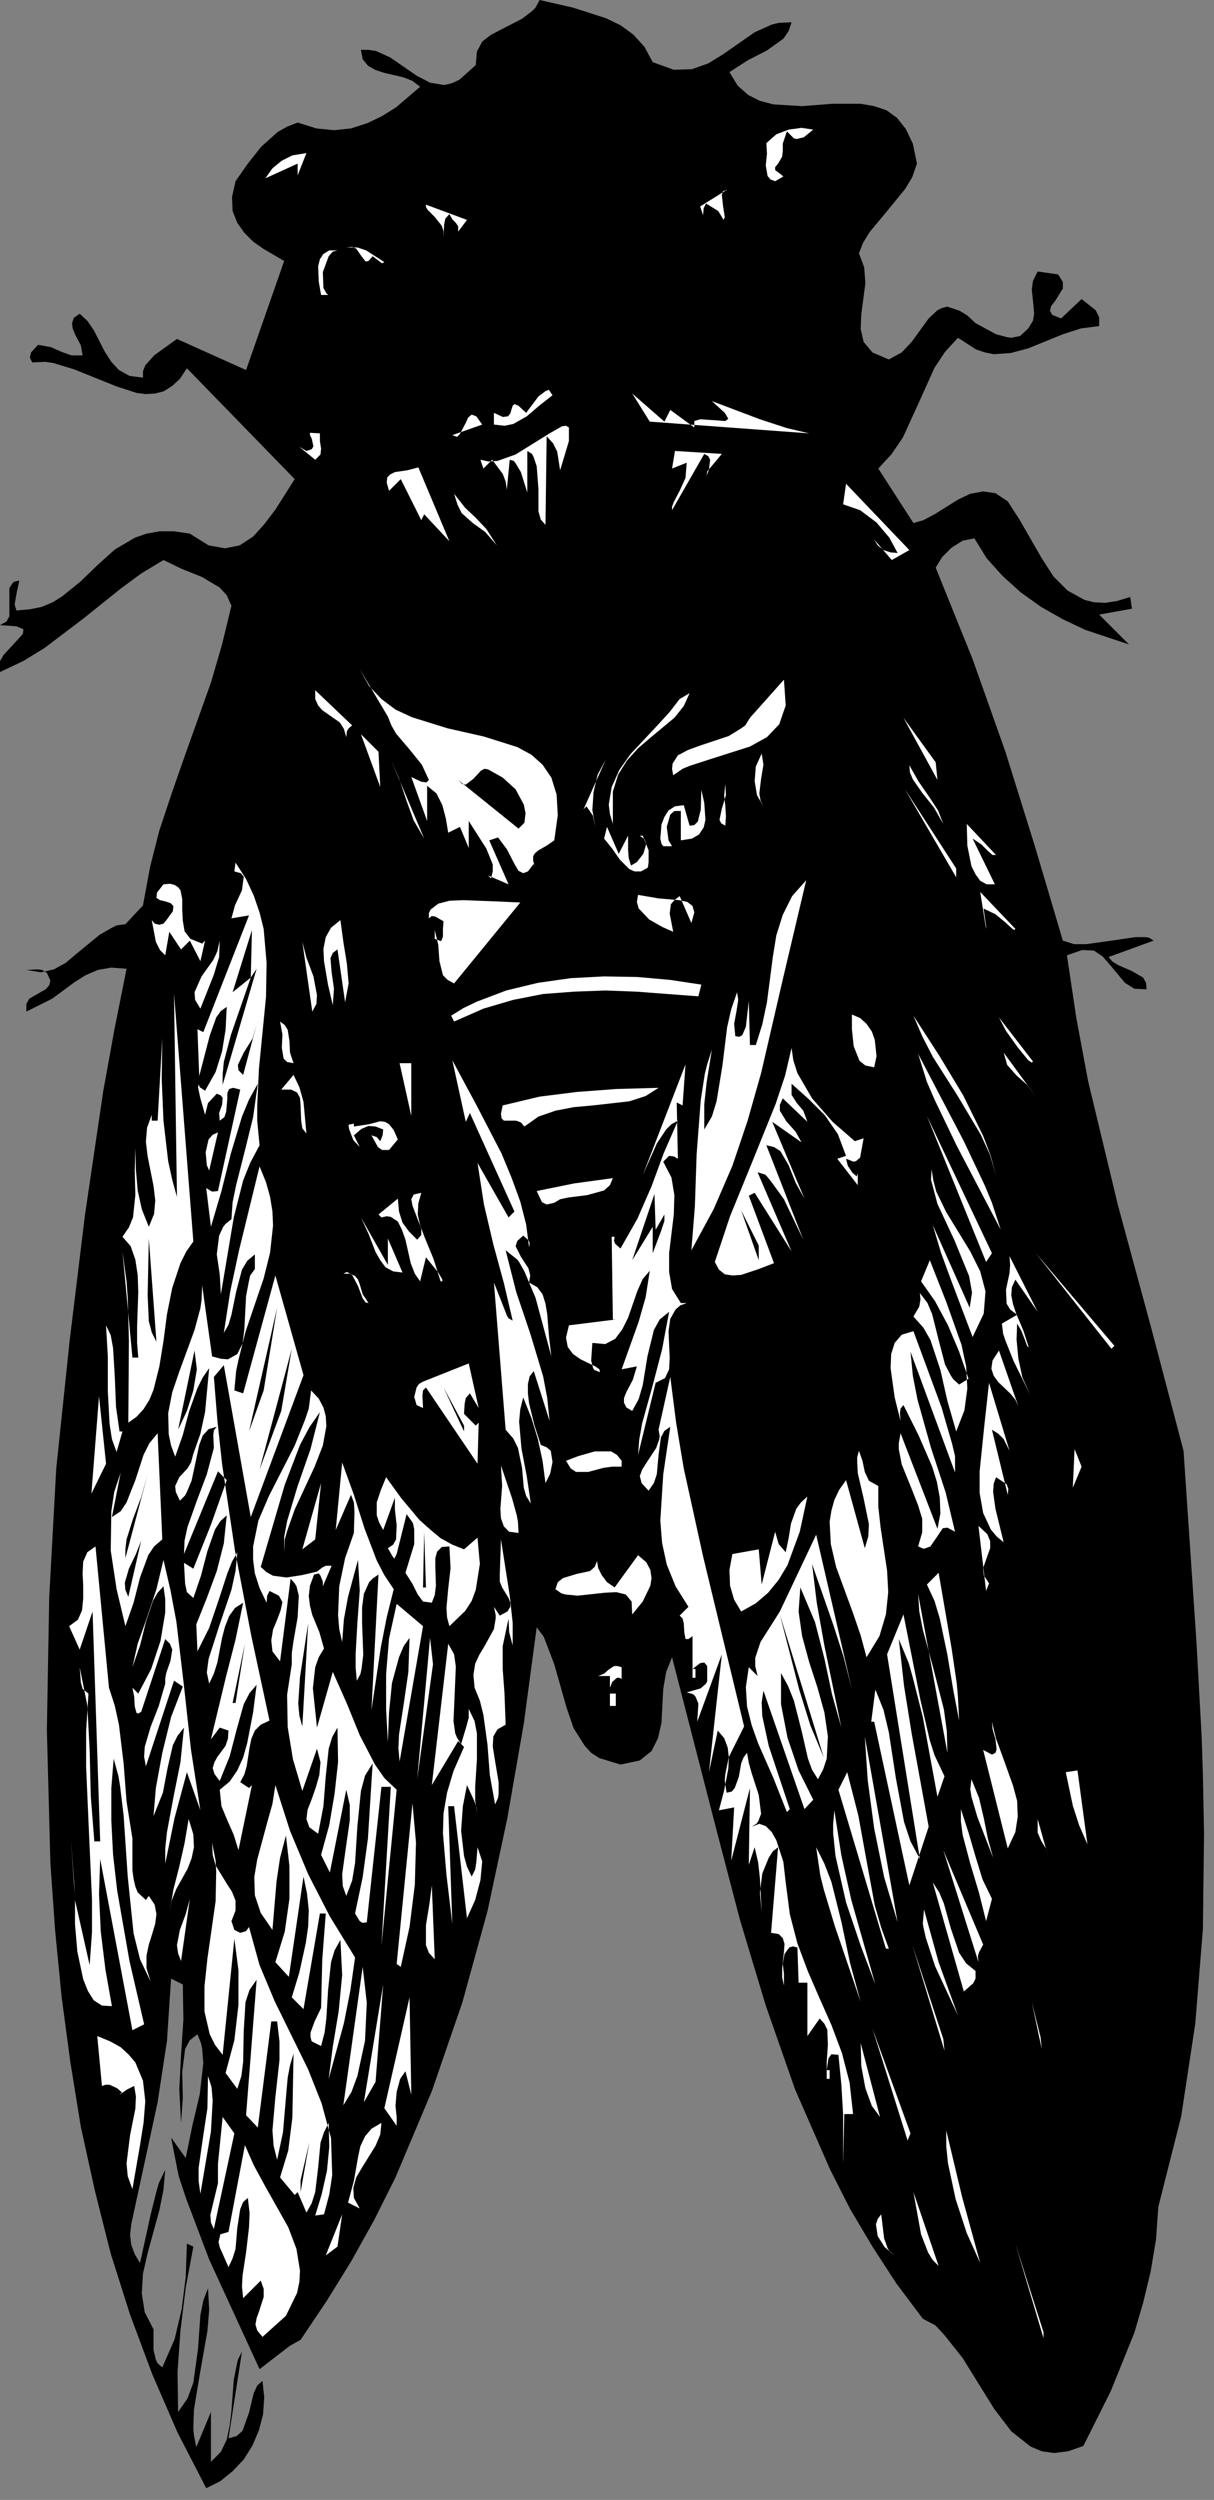 <?xml version="1.0" encoding="UTF-8" standalone="no"?>
<svg
   xmlns:dc="http://purl.org/dc/elements/1.1/"
   xmlns:cc="http://creativecommons.org/ns#"
   xmlns:rdf="http://www.w3.org/1999/02/22-rdf-syntax-ns#"
   xmlns:svg="http://www.w3.org/2000/svg"
   xmlns="http://www.w3.org/2000/svg"
   xmlns:sodipodi="http://sodipodi.sourceforge.net/DTD/sodipodi-0.dtd"
   xmlns:inkscape="http://www.inkscape.org/namespaces/inkscape"
   version="1.0"
   width="36.53mm"
   height="75.177mm"
   id="svg376"
   sodipodi:docname="CC000294.WMF">
  <rect width="100%" height="100%" fill="#808080" stroke="none"/>
  <sodipodi:namedview
     pagecolor="#ffffff"
     bordercolor="#666666"
     borderopacity="1"
     objecttolerance="10"
     gridtolerance="10"
     guidetolerance="10"
     inkscape:pageopacity="0"
     inkscape:pageshadow="2"
     inkscape:window-width="640"
     inkscape:window-height="480"
     id="namedview378" />
  <defs
     id="defs6">
    <clipPath
       clipPathUnits="userSpaceOnUse"
       id="clipWmfPath1">
      <path
         d="M 0,0 L 137.933,0 L 137.933,284 L 0,284 z"
         id="path2" />
    </clipPath>
    <pattern
       id="WMFhbasepattern"
       patternUnits="userSpaceOnUse"
       width="6"
       height="6"
       x="0"
       y="0" />
  </defs>
  <path
     style="fill:#000000;fill-rule:nonzero;fill-opacity:1;stroke:none;"
     clip-path="url(#clipWmfPath1)"
     d="  M 74.231,7.065   L 76.63,7.931   L 78.695,7.865   L 80.561,7.198   L 82.294,6.132   L 85.825,3.666   L 87.758,2.799   L 88.557,2.599   L 90.023,2.533   L 89.69,3.533   L 89.09,4.399   L 87.225,5.732   L 85.026,6.865   L 82.96,8.198   L 83.893,9.731   L 85.092,10.797   L 86.425,11.464   L 87.958,11.864   L 91.223,12.064   L 94.621,11.797   L 97.886,11.797   L 99.419,12.064   L 100.818,12.53   L 102.017,13.397   L 103.017,14.663   L 103.817,16.33   L 104.283,18.596   L 103.75,20.129   L 102.95,21.462   L 100.885,23.994   L 98.886,26.394   L 98.153,27.594   L 97.686,28.793   L 98.286,30.393   L 98.419,32.192   L 97.953,35.725   L 97.886,37.391   L 98.219,38.858   L 99.219,40.057   L 101.085,40.857   L 102.55,40.057   L 103.683,38.858   L 105.616,36.192   L 106.615,35.258   L 107.148,34.992   L 107.748,34.858   L 109.147,35.325   L 110.014,35.858   L 110.946,36.725   L 113.279,37.991   L 114.545,38.324   L 115.011,38.391   L 116.011,38.191   L 116.944,37.325   L 117.477,36.458   L 117.61,35.658   L 117.543,34.792   L 117.343,32.926   L 117.477,31.926   L 118.01,30.859   L 120.342,31.193   L 120.875,32.059   L 120.875,32.792   L 120.009,34.192   L 119.542,34.792   L 119.409,35.325   L 119.676,35.792   L 120.675,36.192   L 123.007,33.992   L 124.606,35.258   L 125.006,36.058   L 125.006,37.058   L 122.941,37.325   L 120.875,37.991   L 116.944,39.591   L 114.944,40.124   L 113.012,40.257   L 112.013,40.057   L 111.013,39.724   L 108.947,38.391   L 107.481,39.991   L 106.282,41.79   L 104.483,45.789   L 102.684,49.722   L 101.418,51.588   L 99.885,53.254   L 103.883,59.453   L 105.016,59.119   L 106.282,58.453   L 108.947,56.787   L 110.347,56.12   L 111.813,55.854   L 113.212,56.054   L 114.611,56.987   L 115.944,59.053   L 117.21,61.252   L 118.476,63.452   L 119.809,65.518   L 121.408,67.118   L 123.34,68.184   L 124.407,68.451   L 125.673,68.517   L 127.005,68.317   L 128.538,67.851   L 128.738,69.184   L 125.006,69.85   L 128.405,73.249   L 123.407,71.583   L 120.875,70.383   L 118.409,68.984   L 116.077,67.318   L 114.012,65.451   L 112.212,63.452   L 110.813,61.186   L 109.48,61.452   L 108.214,62.252   L 107.148,63.318   L 106.415,64.518   L 110.613,74.916   L 114.345,85.447   L 117.676,96.111   L 120.875,106.908   L 122.141,107.308   L 123.54,107.308   L 126.406,106.908   L 129.138,106.508   L 130.27,106.508   L 130.67,106.575   L 131.203,106.908   L 126.072,108.774   L 126.539,109.308   L 127.205,109.708   L 128.738,110.374   L 130.004,111.107   L 130.337,111.707   L 130.404,112.44   L 129.004,112.374   L 127.938,111.707   L 126.272,109.708   L 125.406,108.708   L 124.407,108.041   L 123.074,107.975   L 121.341,108.575   L 122.408,115.706   L 123.74,122.838   L 127.139,136.968   L 130.937,150.965   L 134.602,164.895   L 136.068,186.556   L 136.667,197.487   L 136.801,201.619   L 136.934,208.418   L 136.801,219.282   L 135.934,230.013   L 134.335,240.544   L 131.736,250.808   L 131.47,254.54   L 130.87,258.139   L 130.004,261.739   L 129.004,265.138   L 126.339,271.736   L 123.207,278.001   L 121.475,278.601   L 119.875,278.801   L 118.476,278.601   L 117.21,278.068   L 115.011,276.335   L 113.079,273.802   L 109.48,268.004   L 107.415,265.404   L 106.615,264.538   L 106.349,264.271   L 104.949,263.538   L 101.951,259.539   L 99.219,255.34   L 96.687,251.074   L 94.421,246.609   L 90.423,237.478   L 87.091,227.946   L 84.159,218.215   L 81.561,208.284   L 76.43,188.356   L 75.763,190.022   L 75.43,191.955   L 75.23,195.821   L 74.831,197.554   L 74.098,199.02   L 72.765,200.086   L 70.566,200.553   L 68.167,199.82   L 67.234,199.22   L 66.501,198.42   L 65.235,196.421   L 64.436,194.088   L 63.036,189.156   L 62.17,186.889   L 61.837,186.023   L 61.037,184.957   L 59.571,195.887   L 57.705,206.618   L 55.44,217.216   L 52.575,227.613   L 49.11,237.678   L 44.978,247.475   L 42.579,252.274   L 39.981,256.94   L 37.182,261.472   L 34.183,265.938   L 32.984,266.604   L 31.851,267.471   L 29.519,269.27   L 23.789,256.806   L 21.19,249.941   L 20.324,247.342   L 19.457,242.943   L 21.123,245.276   L 21.856,241.677   L 22.722,238.011   L 23.122,234.478   L 22.989,232.812   L 22.856,232.212   L 22.456,231.212   L 21.59,231.879   L 21.056,232.879   L 20.723,235.478   L 20.79,238.477   L 20.59,241.277   L 20.39,237.478   L 20.59,233.545   L 20.857,229.546   L 20.79,225.547   L 19.457,224.881   L 18.991,231.946   L 17.925,238.944   L 14.926,252.807   L 14.793,254.007   L 14.926,255.14   L 15.326,256.207   L 15.926,257.206   L 17.125,251.741   L 17.791,249.075   L 18.058,248.142   L 18.791,246.609   L 18.591,248.875   L 18.125,251.208   L 16.792,256.073   L 16.259,258.406   L 16.126,260.672   L 16.459,262.805   L 17.458,264.738   L 17.458,267.071   L 17.725,268.204   L 17.925,268.604   L 18.458,269.07   L 19.857,265.871   L 20.657,262.472   L 21.123,258.806   L 21.256,255.007   L 21.989,255.34   L 21.123,260.006   L 20.523,264.871   L 20.19,269.603   L 20.257,274.136   L 21.323,272.603   L 21.989,270.803   L 22.522,266.937   L 22.789,263.138   L 23.122,261.472   L 23.655,260.072   L 23.789,262.538   L 23.589,264.938   L 22.789,269.47   L 22.056,273.869   L 21.989,276.002   L 22.056,276.802   L 22.323,278.135   L 23.988,274.136   L 23.988,279.801   L 25.121,278.668   L 25.788,277.268   L 26.121,275.669   L 26.321,274.002   L 26.587,270.47   L 26.92,268.804   L 27.054,268.204   L 27.52,267.271   L 25.987,277.135   L 26.92,276.868   L 27.587,276.269   L 28.32,274.202   L 28.853,272.003   L 29.253,271.136   L 29.852,270.603   L 30.052,272.469   L 29.919,274.402   L 29.452,276.202   L 28.719,277.935   L 27.72,279.534   L 26.454,280.867   L 25.055,282   L 23.455,282.8   L 20.19,276.468   L 17.325,269.87   L 14.793,263.072   L 12.594,256.14   L 10.795,249.008   L 9.196,241.743   L 7.996,234.345   L 6.997,226.88   L 6.264,219.349   L 5.731,211.75   L 5.331,196.621   L 5.597,181.557   L 6.397,166.894   L 7.93,152.298   L 9.662,138.101   L 11.728,124.104   L 12.994,117.106   L 14.393,110.107   L 12.661,109.974   L 11.128,110.241   L 9.729,110.841   L 8.463,111.64   L 5.93,113.507   L 2.999,114.973   L 2.999,114.107   L 3.332,113.507   L 4.598,112.774   L 5.197,112.44   L 5.597,111.974   L 5.731,111.441   L 5.331,110.574   L 4.798,110.241   L 4.198,110.174   L 2.999,110.241   L 4.664,110.507   L 6.13,110.174   L 7.463,109.441   L 8.729,108.375   L 11.328,106.242   L 12.727,105.442   L 13.26,105.175   L 14.26,105.042   L 16.259,102.909   L 17.058,98.577   L 18.125,94.378   L 19.524,90.179   L 20.99,85.98   L 23.988,77.582   L 25.254,73.249   L 26.321,68.851   L 25.788,67.651   L 24.988,66.784   L 22.989,65.585   L 20.657,64.651   L 18.591,63.652   L 16.059,65.185   L 13.793,66.851   L 9.462,70.317   L 5.064,73.649   L 2.665,75.116   L 0,76.382   L -0.133,75.916   L -0.133,75.382   L 0.4,74.449   L 1.999,72.716   L 2.599,72.05   L 2.665,71.517   L 1.866,71.183   L 0,71.05   L 0.733,70.65   L 1.066,70.05   L 1.066,68.451   L 1.066,66.851   L 1.399,66.318   L 1.599,66.118   L 2.199,65.985   L 1.932,67.184   L 1.732,68.317   L 1.666,68.717   L 1.866,69.384   L 3.398,69.25   L 4.731,68.984   L 5.997,68.451   L 7.063,67.784   L 9.129,66.118   L 11.061,64.252   L 13.06,62.452   L 15.326,61.119   L 16.659,60.652   L 18.125,60.386   L 19.79,60.386   L 21.59,60.652   L 23.722,61.985   L 25.588,62.319   L 27.254,61.985   L 28.786,60.986   L 30.052,59.586   L 31.318,57.92   L 33.517,54.454   L 21.256,41.857   L 20.457,43.057   L 19.591,43.856   L 18.658,44.456   L 17.658,44.723   L 16.592,44.789   L 15.526,44.656   L 13.26,43.923   L 8.463,41.99   L 6.064,41.257   L 5.131,41.124   L 3.665,41.19   L 3.398,40.657   L 3.532,40.057   L 4.331,39.191   L 5.797,39.457   L 6.997,39.991   L 8.129,40.391   L 9.395,40.391   L 9.196,39.257   L 8.529,37.991   L 8.263,37.325   L 8.196,36.725   L 8.396,36.125   L 9.062,35.658   L 9.929,36.458   L 10.662,37.525   L 11.928,39.991   L 12.661,41.124   L 13.527,42.057   L 14.726,42.723   L 16.259,42.923   L 16.259,42.19   L 16.525,41.524   L 17.525,40.391   L 20.124,38.524   L 27.986,42.057   L 32.318,29.66   L 29.919,28.26   L 28.786,27.46   L 27.787,26.46   L 26.987,25.327   L 26.454,23.994   L 26.387,22.395   L 26.787,20.595   L 28.186,18.596   L 29.719,16.663   L 31.585,14.996   L 32.651,14.397   L 33.85,13.93   L 35.983,14.597   L 37.982,14.797   L 39.914,14.597   L 41.78,13.997   L 43.446,13.197   L 45.045,12.197   L 47.777,9.864   L 46.911,9.198   L 45.911,8.798   L 43.646,8.265   L 42.646,7.931   L 41.846,7.465   L 41.247,6.732   L 41.047,5.665   L 41.913,5.665   L 42.779,5.799   L 44.379,6.532   L 47.377,8.598   L 48.91,9.398   L 50.509,9.664   L 51.375,9.464   L 52.241,9.065   L 54.107,7.398   L 54.24,5.865   L 54.84,4.732   L 55.773,3.999   L 56.906,3.399   L 59.371,2.133   L 60.504,1.266   L 60.904,0.866   L 61.37,0   L 65.169,0.866   L 68.9,2.066   L 70.566,2.866   L 72.032,3.932   L 73.298,5.332   L 74.231,7.065  z "
     id="path8" />
  <path
     style="fill:#ffffff;fill-rule:nonzero;fill-opacity:1;stroke:none;"
     clip-path="url(#clipWmfPath1)"
     d="  M 92.489,14.73   L 91.423,15.596   L 90.623,15.796   L 90.29,15.73   L 89.823,15.263   L 89.49,14.93   L 89.024,16.33   L 89.024,17.129   L 88.957,17.796   L 88.491,18.596   L 88.157,18.996   L 88.157,19.329   L 88.69,19.729   L 89.09,20.062   L 88.157,20.595   L 87.624,20.395   L 87.291,19.995   L 87.091,18.796   L 87.225,17.463   L 87.158,16.263   L 88.291,15.263   L 89.69,14.73   L 91.156,14.53   L 92.489,14.73  z "
     id="path10" />
  <path
     style="fill:#ffffff;fill-rule:nonzero;fill-opacity:1;stroke:none;"
     clip-path="url(#clipWmfPath1)"
     d="  M 33.85,18.596   L 30.185,20.262   L 30.985,19.129   L 32.051,18.262   L 33.251,17.663   L 34.85,17.396   L 33.85,19.929   L 33.85,18.596  z "
     id="path12" />
  <path
     style="fill:#ffffff;fill-rule:nonzero;fill-opacity:1;stroke:none;"
     clip-path="url(#clipWmfPath1)"
     d="  M 82.294,24.994   L 81.694,23.994   L 80.295,23.128   L 80.028,23.661   L 79.961,24.461   L 79.628,23.461   L 82.627,21.595   L 82.227,21.728   L 82.094,22.128   L 82.227,23.395   L 82.427,24.661   L 82.294,24.994  z "
     id="path14" />
  <path
     style="fill:#ffffff;fill-rule:nonzero;fill-opacity:1;stroke:none;"
     clip-path="url(#clipWmfPath1)"
     d="  M 52.108,26.327   L 52.108,25.727   L 51.842,25.327   L 51.442,24.927   L 51.109,24.328   L 50.642,24.861   L 50.509,25.527   L 50.442,26.994   L 50.442,26.261   L 50.242,25.661   L 49.443,24.661   L 48.643,23.861   L 48.443,23.528   L 48.443,23.261   L 53.108,24.994   L 52.108,26.327  z "
     id="path16" />
  <path
     style="fill:#ffffff;fill-rule:nonzero;fill-opacity:1;stroke:none;"
     clip-path="url(#clipWmfPath1)"
     d="  M 43.712,29.793   L 43.446,29.926   L 43.179,29.726   L 42.38,29.126   L 41.913,29.66   L 41.58,29.726   L 41.113,29.126   L 40.514,28.26   L 40.047,28.06   L 39.381,28.127   L 40.647,28.127   L 41.647,28.46   L 43.712,29.793  z "
     id="path18" />
  <path
     style="fill:#ffffff;fill-rule:nonzero;fill-opacity:1;stroke:none;"
     clip-path="url(#clipWmfPath1)"
     d="  M 37.848,33.525   L 36.516,33.525   L 36.249,31.992   L 36.183,30.26   L 36.382,29.46   L 36.782,28.86   L 37.449,28.46   L 38.381,28.46   L 37.848,28.593   L 37.382,29.126   L 36.716,30.926   L 36.782,32.726   L 37.115,33.326   L 37.315,33.525   L 37.848,33.525  z "
     id="path20" />
  <path
     style="fill:#ffffff;fill-rule:nonzero;fill-opacity:1;stroke:none;"
     clip-path="url(#clipWmfPath1)"
     d="  M 62.836,44.923   L 61.304,46.123   L 59.904,47.322   L 58.372,48.189   L 57.372,48.389   L 56.173,48.255   L 56.173,46.922   L 57.172,47.389   L 57.772,47.322   L 58.039,46.989   L 58.172,46.522   L 58.305,46.123   L 58.505,45.923   L 58.972,46.123   L 59.838,46.922   L 61.237,45.056   L 62.037,44.456   L 62.37,44.323   L 62.437,44.323   L 62.836,44.923  z "
     id="path22" />
  <path
     style="fill:#ffffff;fill-rule:nonzero;fill-opacity:1;stroke:none;"
     clip-path="url(#clipWmfPath1)"
     d="  M 76.23,46.589   L 78.962,48.589   L 78.962,47.855   L 79.628,47.655   L 81.694,47.789   L 82.493,47.855   L 82.827,47.589   L 82.427,46.922   L 80.961,45.589   L 86.425,47.655   L 89.49,48.655   L 92.022,49.255   L 73.898,47.922   L 71.899,44.723   L 75.563,47.922   L 76.23,46.589  z "
     id="path24" />
  <path
     style="fill:#ffffff;fill-rule:nonzero;fill-opacity:1;stroke:none;"
     clip-path="url(#clipWmfPath1)"
     d="  M 54.84,48.255   L 51.442,49.455   L 51.975,49.655   L 52.308,49.322   L 52.974,48.055   L 53.241,47.456   L 53.641,47.122   L 54.174,47.322   L 54.84,48.255  z "
     id="path26" />
  <path
     style="fill:#ffffff;fill-rule:nonzero;fill-opacity:1;stroke:none;"
     clip-path="url(#clipWmfPath1)"
     d="  M 63.703,53.454   L 63.369,51.321   L 62.903,50.388   L 62.17,49.588   L 62.037,59.653   L 61.504,59.053   L 61.237,58.12   L 61.237,55.587   L 61.037,52.988   L 60.704,51.988   L 60.504,51.588   L 59.971,51.255   L 59.971,55.987   L 59.238,53.654   L 58.638,52.654   L 58.438,52.388   L 57.972,52.254   L 57.639,55.654   L 57.506,54.72   L 57.172,53.854   L 55.973,52.254   L 54.973,53.254   L 54.64,52.254   L 55.573,52.454   L 56.573,52.388   L 58.638,51.655   L 62.503,49.255   L 63.902,48.455   L 64.369,48.389   L 64.702,48.589   L 64.702,50.122   L 63.703,53.454  z "
     id="path28" />
  <path
     style="fill:#ffffff;fill-rule:nonzero;fill-opacity:1;stroke:none;"
     clip-path="url(#clipWmfPath1)"
     d="  M 36.382,49.255   L 36.382,50.122   L 36.516,50.988   L 36.449,51.655   L 35.849,52.254   L 34.05,50.788   L 34.85,51.255   L 35.45,51.055   L 35.649,50.721   L 35.45,49.855   L 35.25,49.455   L 35.25,49.188   L 36.382,49.255  z "
     id="path30" />
  <path
     style="fill:#ffffff;fill-rule:nonzero;fill-opacity:1;stroke:none;"
     clip-path="url(#clipWmfPath1)"
     d="  M 80.428,53.587   L 80.361,54.054   L 80.628,53.387   L 80.761,52.254   L 80.561,51.854   L 80.095,51.588   L 76.43,57.986   L 76.43,57.586   L 76.63,57.053   L 77.296,55.787   L 77.962,54.321   L 78.096,52.588   L 76.43,53.254   L 76.763,51.255   L 82.094,51.588   L 80.428,53.587  z "
     id="path32" />
  <path
     style="fill:#ffffff;fill-rule:nonzero;fill-opacity:1;stroke:none;"
     clip-path="url(#clipWmfPath1)"
     d="  M 48.243,58.453   L 47.91,59.119   L 45.578,54.454   L 44.245,55.787   L 43.979,54.854   L 44.045,54.254   L 44.379,53.921   L 44.912,53.654   L 46.311,53.454   L 47.577,53.121   L 51.109,61.519   L 48.243,58.453  z "
     id="path34" />
  <path
     style="fill:#ffffff;fill-rule:nonzero;fill-opacity:1;stroke:none;"
     clip-path="url(#clipWmfPath1)"
     d="  M 42.579,54.321   L 44.245,59.453   L 42.579,54.321  z "
     id="path36" />
  <path
     style="fill:#ffffff;fill-rule:nonzero;fill-opacity:1;stroke:none;"
     clip-path="url(#clipWmfPath1)"
     d="  M 101.418,63.652   L 99.419,61.319   L 99.818,61.985   L 100.485,62.519   L 101.284,62.785   L 102.084,62.852   L 101.151,61.119   L 99.685,59.386   L 97.819,57.986   L 95.887,57.32   L 96.22,54.987   L 103.417,62.519   L 101.418,63.652  z "
     id="path38" />
  <path
     style="fill:#ffffff;fill-rule:nonzero;fill-opacity:1;stroke:none;"
     clip-path="url(#clipWmfPath1)"
     d="  M 56.506,61.985   L 55.173,60.452   L 53.774,59.453   L 52.508,58.32   L 52.042,57.387   L 51.642,56.12   L 52.908,57.72   L 54.107,58.853   L 55.307,60.119   L 56.506,61.985  z "
     id="path40" />
  <path
     style="fill:#ffffff;fill-rule:nonzero;fill-opacity:1;stroke:none;"
     clip-path="url(#clipWmfPath1)"
     d="  M 90.356,67.517   L 86.492,73.916   L 90.356,67.517  z "
     id="path42" />
  <path
     style="fill:#ffffff;fill-rule:nonzero;fill-opacity:1;stroke:none;"
     clip-path="url(#clipWmfPath1)"
     d="  M 28.52,75.582   L 27.986,81.914   L 28.52,75.582  z "
     id="path44" />
  <path
     style="fill:#ffffff;fill-rule:nonzero;fill-opacity:1;stroke:none;"
     clip-path="url(#clipWmfPath1)"
     d="  M 63.036,95.511   L 62.17,96.111   L 61.237,96.644   L 60.837,96.977   L 60.637,97.31   L 60.637,97.844   L 60.837,98.51   L 60.704,98.177   L 60.038,99.043   L 59.505,99.243   L 58.972,98.977   L 58.572,98.31   L 57.639,96.511   L 56.639,95.178   L 55.64,95.511   L 57.839,100.51   L 55.507,99.51   L 55.84,99.843   L 56.04,99.043   L 56.04,98.244   L 55.307,96.444   L 53.308,93.311   L 53.308,96.377   L 52.308,93.978   L 50.975,94.644   L 50.709,93.045   L 50.309,91.512   L 49.643,90.179   L 48.577,89.312   L 48.577,93.311   L 46.777,88.313   L 47.91,88.846   L 48.377,88.912   L 48.51,88.912   L 48.776,88.646   L 47.977,86.913   L 46.577,85.18   L 45.045,83.38   L 44.512,82.447   L 44.112,81.448   L 40.914,76.049   L 41.98,77.982   L 43.379,79.448   L 44.978,80.648   L 46.844,81.514   L 50.909,82.781   L 55.04,83.714   L 58.838,84.913   L 60.437,85.78   L 61.704,86.913   L 62.703,88.379   L 63.303,90.312   L 63.436,92.645   L 63.036,95.511  z "
     id="path46" />
  <path
     style="fill:#ffffff;fill-rule:nonzero;fill-opacity:1;stroke:none;"
     clip-path="url(#clipWmfPath1)"
     d="  M 76.563,88.113   L 76.43,87.379   L 76.496,86.78   L 77.096,85.847   L 78.229,85.247   L 79.695,84.713   L 82.893,83.647   L 84.293,82.781   L 84.759,82.447   L 85.292,81.581   L 89.157,77.249   L 89.357,80.181   L 88.624,82.314   L 87.225,83.78   L 85.292,84.847   L 80.694,86.313   L 78.429,87.046   L 77.629,87.379   L 76.563,88.113  z "
     id="path48" />
  <path
     style="fill:#ffffff;fill-rule:nonzero;fill-opacity:1;stroke:none;"
     clip-path="url(#clipWmfPath1)"
     d="  M 40.047,82.447   L 39.648,82.781   L 39.448,83.114   L 39.381,83.78   L 39.114,82.847   L 38.648,82.114   L 37.315,81.181   L 36.649,80.714   L 36.183,80.181   L 35.849,79.448   L 35.849,78.448   L 40.047,82.447  z "
     id="path50" />
  <path
     style="fill:#ffffff;fill-rule:nonzero;fill-opacity:1;stroke:none;"
     clip-path="url(#clipWmfPath1)"
     d="  M 69.7,89.979   L 69.7,93.645   L 69.366,92.512   L 69.233,91.445   L 69.566,89.446   L 70.433,87.513   L 71.699,85.713   L 74.764,82.447   L 76.163,80.914   L 77.296,79.448   L 78.429,78.782   L 77.762,80.248   L 76.696,81.581   L 73.964,83.847   L 72.565,85.047   L 71.299,86.446   L 70.299,88.046   L 69.7,89.979  z "
     id="path52" />
  <path
     style="fill:#ffffff;fill-rule:nonzero;fill-opacity:1;stroke:none;"
     clip-path="url(#clipWmfPath1)"
     d="  M 106.615,88.646   L 102.75,81.581   L 106.415,86.646   L 106.615,88.646  z "
     id="path54" />
  <path
     style="fill:#ffffff;fill-rule:nonzero;fill-opacity:1;stroke:none;"
     clip-path="url(#clipWmfPath1)"
     d="  M 43.246,89.446   L 41.047,83.447   L 43.046,85.447   L 43.246,89.446  z "
     id="path56" />
  <path
     style="fill:#ffffff;fill-rule:nonzero;fill-opacity:1;stroke:none;"
     clip-path="url(#clipWmfPath1)"
     d="  M 48.243,95.311   L 44.445,86.313   L 45.378,88.446   L 46.178,90.845   L 47.044,93.245   L 48.243,95.311  z "
     id="path58" />
  <path
     style="fill:#ffffff;fill-rule:nonzero;fill-opacity:1;stroke:none;"
     clip-path="url(#clipWmfPath1)"
     d="  M 86.825,91.645   L 86.092,90.379   L 85.825,88.779   L 85.958,87.113   L 86.625,85.647   L 86.825,86.913   L 86.558,88.513   L 86.358,90.179   L 86.492,90.979   L 86.825,91.645  z "
     id="path60" />
  <path
     style="fill:#ffffff;fill-rule:nonzero;fill-opacity:1;stroke:none;"
     clip-path="url(#clipWmfPath1)"
     d="  M 67.701,93.978   L 67.434,92.712   L 66.701,91.645   L 66.368,91.978   L 68.9,86.313   L 67.967,88.046   L 67.501,90.046   L 67.367,92.045   L 67.701,93.978  z "
     id="path62" />
  <path
     style="fill:#000000;fill-rule:nonzero;fill-opacity:1;stroke:none;"
     clip-path="url(#clipWmfPath1)"
     d="  M 59.638,93.511   L 58.972,94.178   L 52.108,88.646   L 52.575,89.112   L 52.974,89.179   L 53.841,88.513   L 54.707,87.579   L 55.107,87.379   L 55.507,87.446   L 57.172,88.379   L 58.638,89.712   L 59.571,91.445   L 59.771,92.445   L 59.638,93.511  z "
     id="path64" />
  <path
     style="fill:#ffffff;fill-rule:nonzero;fill-opacity:1;stroke:none;"
     clip-path="url(#clipWmfPath1)"
     d="  M 84.293,87.313   L 83.826,92.978   L 84.293,87.313  z "
     id="path66" />
  <path
     style="fill:#ffffff;fill-rule:nonzero;fill-opacity:1;stroke:none;"
     clip-path="url(#clipWmfPath1)"
     d="  M 107.282,93.645   L 106.215,91.778   L 104.883,90.112   L 103.817,88.579   L 103.483,87.779   L 103.417,86.98   L 104.483,88.846   L 105.682,90.579   L 106.682,92.112   L 107.282,93.645  z "
     id="path68" />
  <path
     style="fill:#ffffff;fill-rule:nonzero;fill-opacity:1;stroke:none;"
     clip-path="url(#clipWmfPath1)"
     d="  M 82.493,93.845   L 82.027,93.578   L 81.827,93.178   L 82.094,91.912   L 82.56,90.379   L 82.493,89.112   L 82.36,90.379   L 82.493,91.645   L 82.56,92.778   L 82.493,93.845  z "
     id="path70" />
  <path
     style="fill:#ffffff;fill-rule:nonzero;fill-opacity:1;stroke:none;"
     clip-path="url(#clipWmfPath1)"
     d="  M 77.429,95.511   L 77.429,92.178   L 76.696,92.178   L 76.23,92.578   L 75.83,93.978   L 76.03,95.511   L 76.43,96.177   L 75.43,96.177   L 75.23,95.911   L 75.097,95.311   L 75.23,93.711   L 75.563,92.845   L 76.03,92.112   L 76.763,91.645   L 77.762,91.512   L 78.429,93.845   L 78.962,93.778   L 79.362,93.378   L 79.695,92.045   L 79.761,89.779   L 80.095,91.245   L 80.228,93.178   L 80.028,94.045   L 79.495,94.844   L 78.695,95.311   L 77.429,95.511  z "
     id="path72" />
  <path
     style="fill:#ffffff;fill-rule:nonzero;fill-opacity:1;stroke:none;"
     clip-path="url(#clipWmfPath1)"
     d="  M 108.747,99.71   L 102.884,89.646   L 108.747,98.71   L 108.747,99.71  z "
     id="path74" />
  <path
     style="fill:#ffffff;fill-rule:nonzero;fill-opacity:1;stroke:none;"
     clip-path="url(#clipWmfPath1)"
     d="  M 71.432,94.978   L 71.432,96.577   L 71.499,97.51   L 71.765,98.377   L 72.432,97.977   L 73.165,97.044   L 73.498,95.911   L 73.298,95.378   L 72.765,94.978   L 73.098,94.978   L 73.764,96.644   L 73.764,97.977   L 73.698,98.51   L 73.631,98.644   L 72.898,99.043   L 72.165,99.043   L 71.565,98.777   L 70.499,97.71   L 69.566,96.377   L 68.7,95.311   L 69.033,93.978   L 70.366,97.044   L 71.432,94.978  z "
     id="path76" />
  <path
     style="fill:#ffffff;fill-rule:nonzero;fill-opacity:1;stroke:none;"
     clip-path="url(#clipWmfPath1)"
     d="  M 113.279,97.177   L 112.879,97.177   L 112.346,96.711   L 111.613,95.977   L 110.613,95.311   L 113.145,100.51   L 112.212,100.51   L 111.479,100.11   L 110.946,99.377   L 110.48,98.444   L 110.014,96.111   L 109.947,93.645   L 113.279,97.177  z "
     id="path78" />
  <path
     style="fill:#ffffff;fill-rule:nonzero;fill-opacity:1;stroke:none;"
     clip-path="url(#clipWmfPath1)"
     d="  M 29.519,130.169   L 28.453,132.169   L 27.653,134.169   L 26.587,138.368   L 25.121,147.099   L 24.988,144.833   L 24.655,142.567   L 24.921,140.434   L 25.388,139.434   L 25.654,139.101   L 26.321,138.567   L 26.454,136.635   L 26.854,134.702   L 27.853,130.769   L 28.786,126.97   L 29.319,123.171   L 28.32,124.971   L 27.52,126.904   L 26.254,131.103   L 25.188,135.368   L 23.988,139.434   L 23.455,135.035   L 24.122,135.435   L 24.788,135.368   L 27.32,123.838   L 26.521,123.638   L 26.054,123.771   L 25.854,124.238   L 25.854,124.904   L 25.721,126.37   L 25.521,126.97   L 24.988,127.37   L 24.921,126.504   L 25.254,125.571   L 25.321,124.771   L 25.121,124.504   L 24.655,124.304   L 23.655,125.371   L 23.322,126.704   L 22.789,124.837   L 22.589,123.904   L 22.522,123.571   L 22.656,122.971   L 22.589,123.238   L 22.722,123.571   L 23.322,123.971   L 24.521,121.838   L 25.254,119.505   L 25.654,117.039   L 25.788,114.44   L 25.121,114.906   L 24.588,115.64   L 23.855,117.706   L 22.656,122.305   L 22.456,116.973   L 23.122,117.306   L 28.32,104.042   L 26.321,104.376   L 26.72,102.909   L 27.52,101.176   L 27.72,99.643   L 27.387,99.243   L 26.654,99.043   L 26.787,98.044   L 27.986,99.91   L 28.853,101.776   L 29.519,103.709   L 29.986,105.575   L 30.319,109.441   L 30.252,113.307   L 29.452,121.438   L 29.253,125.704   L 29.253,127.37   L 29.519,130.169  z "
     id="path80" />
  <path
     style="fill:#ffffff;fill-rule:nonzero;fill-opacity:1;stroke:none;"
     clip-path="url(#clipWmfPath1)"
     d="  M 22.989,107.242   L 23.322,106.908   L 22.789,109.241   L 21.59,106.908   L 20.59,107.908   L 19.257,105.908   L 18.791,108.575   L 18.191,107.975   L 17.725,107.042   L 17.258,104.575   L 17.592,104.975   L 18.125,105.109   L 18.591,104.975   L 18.924,104.575   L 19.657,103.576   L 19.724,102.976   L 19.391,102.643   L 18.791,102.443   L 18.191,102.309   L 17.791,102.043   L 17.858,101.443   L 18.591,100.51   L 19.324,100.443   L 19.857,100.576   L 20.257,100.843   L 20.523,101.176   L 20.723,102.176   L 20.723,103.376   L 20.79,104.642   L 20.99,105.842   L 21.656,106.708   L 22.989,107.242  z "
     id="path82" />
  <path
     style="fill:#ffffff;fill-rule:nonzero;fill-opacity:1;stroke:none;"
     clip-path="url(#clipWmfPath1)"
     d="  M 78.629,142.1   L 79.028,137.101   L 79.228,131.169   L 79.695,125.037   L 80.161,122.038   L 80.428,120.972   L 80.961,119.305   L 80.361,123.038   L 80.095,125.504   L 80.095,128.37   L 80.961,126.904   L 81.494,125.171   L 82.16,121.105   L 82.693,116.773   L 83.16,114.706   L 83.826,112.774   L 83.959,113.64   L 83.76,114.906   L 83.493,116.373   L 83.626,117.772   L 84.093,117.839   L 84.426,117.639   L 84.826,116.706   L 85.159,113.773   L 85.292,118.772   L 85.958,118.772   L 86.691,116.439   L 87.225,113.907   L 87.891,108.774   L 88.291,106.308   L 89.024,103.976   L 90.09,101.843   L 91.689,100.043   L 89.09,111.041   L 86.558,121.971   L 85.026,127.37   L 83.293,132.502   L 81.161,137.434   L 78.629,142.1  z "
     id="path84" />
  <path
     style="fill:#ffffff;fill-rule:nonzero;fill-opacity:1;stroke:none;"
     clip-path="url(#clipWmfPath1)"
     d="  M 102.084,100.843   L 105.416,105.709   L 102.084,100.843  z "
     id="path86" />
  <path
     style="fill:#ffffff;fill-rule:nonzero;fill-opacity:1;stroke:none;"
     clip-path="url(#clipWmfPath1)"
     d="  M 51.642,111.774   L 50.909,111.374   L 50.376,110.841   L 49.976,109.241   L 49.843,107.375   L 49.443,105.709   L 49.443,106.708   L 50.176,106.975   L 50.376,106.442   L 50.376,105.575   L 50.442,104.709   L 49.509,104.176   L 49.11,104.109   L 48.776,104.376   L 48.776,103.776   L 48.976,103.376   L 49.843,102.709   L 51.109,102.376   L 52.708,102.309   L 56.239,102.443   L 59.171,102.576   L 51.642,111.774  z "
     id="path88" />
  <path
     style="fill:#ffffff;fill-rule:nonzero;fill-opacity:1;stroke:none;"
     clip-path="url(#clipWmfPath1)"
     d="  M 78.629,104.909   L 77.296,101.843   L 76.696,102.309   L 76.296,102.776   L 76.163,103.842   L 76.563,105.908   L 75.364,105.375   L 73.831,104.509   L 72.632,103.242   L 72.432,102.509   L 72.565,101.709   L 74.897,102.109   L 77.229,102.309   L 78.162,102.509   L 78.762,102.976   L 78.962,103.709   L 78.629,104.909  z "
     id="path90" />
  <path
     style="fill:#ffffff;fill-rule:nonzero;fill-opacity:1;stroke:none;"
     clip-path="url(#clipWmfPath1)"
     d="  M 115.478,105.575   L 115.344,105.709   L 115.144,105.575   L 114.345,104.842   L 113.212,103.909   L 111.813,103.242   L 111.813,102.909   L 112.146,105.242   L 112.146,105.575   L 111.479,101.376   L 115.478,105.575  z "
     id="path92" />
  <path
     style="fill:#ffffff;fill-rule:nonzero;fill-opacity:1;stroke:none;"
     clip-path="url(#clipWmfPath1)"
     d="  M 39.248,113.907   L 38.381,107.908   L 37.848,108.308   L 37.582,108.908   L 37.715,110.507   L 37.982,112.374   L 37.848,114.24   L 37.315,111.974   L 36.849,109.241   L 36.782,107.841   L 37.049,106.508   L 37.648,105.442   L 38.715,104.575   L 39.048,107.042   L 39.448,109.508   L 39.648,111.774   L 39.248,113.907  z "
     id="path94" />
  <path
     style="fill:#000000;fill-rule:nonzero;fill-opacity:1;stroke:none;"
     clip-path="url(#clipWmfPath1)"
     d="  M 51.109,104.376   L 51.975,108.774   L 51.109,104.376  z "
     id="path96" />
  <path
     style="fill:#000000;fill-rule:nonzero;fill-opacity:1;stroke:none;"
     clip-path="url(#clipWmfPath1)"
     d="  M 29.186,110.107   L 25.321,123.304   L 25.321,122.105   L 25.454,120.705   L 26.254,117.639   L 28.52,111.107   L 26.454,112.774   L 28.653,105.709   L 28.52,111.107   L 29.186,110.107  z "
     id="path98" />
  <path
     style="fill:#ffffff;fill-rule:nonzero;fill-opacity:1;stroke:none;"
     clip-path="url(#clipWmfPath1)"
     d="  M 22.789,114.64   L 22.189,113.64   L 22.123,112.774   L 22.922,110.974   L 24.255,109.108   L 24.721,108.108   L 24.988,106.908   L 24.921,108.774   L 24.322,110.774   L 22.789,114.64  z "
     id="path100" />
  <path
     style="fill:#ffffff;fill-rule:nonzero;fill-opacity:1;stroke:none;"
     clip-path="url(#clipWmfPath1)"
     d="  M 35.516,114.973   L 34.383,107.042   L 34.85,108.841   L 35.649,110.974   L 36.049,113.107   L 35.983,114.107   L 35.516,114.973  z "
     id="path102" />
  <path
     style="fill:#ffffff;fill-rule:nonzero;fill-opacity:1;stroke:none;"
     clip-path="url(#clipWmfPath1)"
     d="  M 102.884,109.108   L 109.414,120.838   L 102.884,109.108  z "
     id="path104" />
  <path
     style="fill:#ffffff;fill-rule:nonzero;fill-opacity:1;stroke:none;"
     clip-path="url(#clipWmfPath1)"
     d="  M 79.428,113.24   L 72.365,112.707   L 68.833,112.574   L 65.302,112.707   L 61.77,112.973   L 58.372,113.64   L 54.973,114.64   L 51.642,116.106   L 51.309,115.44   L 52.708,114.573   L 54.24,113.84   L 57.572,112.574   L 61.17,111.707   L 64.902,111.174   L 68.7,110.974   L 72.498,111.041   L 76.23,111.374   L 79.761,111.907   L 79.428,113.24  z "
     id="path106" />
  <path
     style="fill:#ffffff;fill-rule:nonzero;fill-opacity:1;stroke:none;"
     clip-path="url(#clipWmfPath1)"
     d="  M 106.282,110.774   L 109.281,116.773   L 106.282,110.774  z "
     id="path108" />
  <path
     style="fill:#ffffff;fill-rule:nonzero;fill-opacity:1;stroke:none;"
     clip-path="url(#clipWmfPath1)"
     d="  M 21.989,141.1   L 21.19,142.233   L 20.523,143.566   L 19.591,146.366   L 18.991,149.365   L 18.591,152.431   L 18.125,155.297   L 17.458,157.963   L 16.992,159.096   L 16.325,160.162   L 15.526,161.029   L 14.593,161.695   L 14.66,152.364   L 14.526,147.499   L 14.393,145.632   L 13.927,142.233   L 15.059,154.297   L 15.726,154.297   L 15.592,152.631   L 15.592,150.765   L 15.726,146.832   L 15.659,144.899   L 15.393,143.166   L 14.859,141.633   L 13.927,140.567   L 14.66,139.501   L 15.126,138.368   L 15.393,135.835   L 15.326,133.102   L 15.393,130.503   L 15.459,132.969   L 15.659,135.302   L 16.126,137.434   L 16.925,139.434   L 17.525,137.968   L 17.658,136.435   L 17.458,134.768   L 17.125,133.102   L 16.792,131.436   L 16.592,129.77   L 16.725,128.17   L 17.258,126.704   L 17.258,127.37   L 17.925,127.37   L 18.458,117.972   L 18.391,122.638   L 18.591,127.37   L 19.124,131.969   L 19.591,134.102   L 20.124,136.035   L 19.79,112.907   L 21.989,141.1  z "
     id="path110" />
  <path
     style="fill:#ffffff;fill-rule:nonzero;fill-opacity:1;stroke:none;"
     clip-path="url(#clipWmfPath1)"
     d="  M 112.945,112.574   L 118.476,118.639   L 112.945,112.574  z "
     id="path112" />
  <path
     style="fill:#ffffff;fill-rule:nonzero;fill-opacity:1;stroke:none;"
     clip-path="url(#clipWmfPath1)"
     d="  M 33.384,120.838   L 32.651,120.705   L 32.251,120.305   L 32.051,119.105   L 32.118,117.572   L 31.851,116.106   L 32.384,116.506   L 32.718,117.039   L 32.917,118.306   L 32.984,119.639   L 33.384,120.838  z "
     id="path114" />
  <path
     style="fill:#000000;fill-rule:nonzero;fill-opacity:1;stroke:none;"
     clip-path="url(#clipWmfPath1)"
     d="  M 27.653,122.171   L 27.12,121.638   L 27.054,121.038   L 27.72,119.639   L 28.719,118.039   L 29.186,116.439   L 27.653,122.171  z "
     id="path116" />
  <path
     style="fill:#ffffff;fill-rule:nonzero;fill-opacity:1;stroke:none;"
     clip-path="url(#clipWmfPath1)"
     d="  M 99.419,121.305   L 98.419,121.105   L 97.753,120.572   L 97.086,118.905   L 96.887,116.973   L 96.887,115.306   L 97.819,115.706   L 98.552,116.373   L 99.152,117.239   L 99.485,118.172   L 99.685,120.038   L 99.419,121.305  z "
     id="path118" />
  <path
     style="fill:#ffffff;fill-rule:nonzero;fill-opacity:1;stroke:none;"
     clip-path="url(#clipWmfPath1)"
     d="  M 113.279,133.702   L 112.612,131.303   L 111.546,128.97   L 108.881,124.504   L 106.082,120.105   L 104.883,117.772   L 103.883,115.44   L 106.815,119.972   L 109.547,124.504   L 111.813,129.103   L 112.679,131.369   L 113.279,133.702  z "
     id="path120" />
  <path
     style="fill:#ffffff;fill-rule:nonzero;fill-opacity:1;stroke:none;"
     clip-path="url(#clipWmfPath1)"
     d="  M 117.477,120.638   L 117.343,120.772   L 116.944,120.505   L 115.744,119.039   L 114.411,117.172   L 113.612,115.64   L 117.477,120.638  z "
     id="path122" />
  <path
     style="fill:#ffffff;fill-rule:nonzero;fill-opacity:1;stroke:none;"
     clip-path="url(#clipWmfPath1)"
     d="  M 97.22,129.703   L 98.219,129.37   L 97.819,131.569   L 97.353,131.969   L 97.086,132.036   L 96.22,131.702   L 96.42,132.502   L 96.953,133.302   L 97.42,133.702   L 97.553,133.369   L 97.553,134.702   L 95.221,131.702   L 96.22,131.369   L 95.287,128.903   L 93.821,126.77   L 91.956,124.904   L 90.023,123.171   L 90.023,124.437   L 90.623,125.371   L 91.356,126.237   L 91.822,127.503   L 89.024,124.837   L 88.69,125.571   L 88.69,126.237   L 89.423,127.437   L 90.49,128.636   L 91.156,129.836   L 87.824,127.503   L 91.489,136.235   L 90.49,134.435   L 89.69,132.436   L 88.757,130.836   L 88.024,130.369   L 87.158,130.169   L 91.356,140.9   L 89.157,136.301   L 87.758,134.368   L 87.225,133.702   L 87.025,133.502   L 86.158,133.235   L 90.023,142.233   L 85.825,135.568   L 85.159,135.901   L 88.024,143.566   L 86.292,144.233   L 84.293,144.899   L 83.293,144.966   L 82.427,144.833   L 81.761,144.299   L 81.294,143.433   L 83.027,138.234   L 85.559,132.036   L 88.224,125.437   L 89.29,122.238   L 90.023,119.105   L 90.223,120.505   L 90.69,121.971   L 92.355,124.837   L 94.688,127.503   L 97.22,129.703  z "
     id="path124" />
  <path
     style="fill:#ffffff;fill-rule:nonzero;fill-opacity:1;stroke:none;"
     clip-path="url(#clipWmfPath1)"
     d="  M 60.171,141.767   L 60.238,141.3   L 60.104,140.967   L 59.505,140.434   L 58.838,141.034   L 58.638,141.633   L 59.238,142.833   L 60.104,144.166   L 60.304,144.966   L 60.171,145.766   L 61.104,146.299   L 61.704,147.099   L 62.037,148.165   L 62.237,149.365   L 62.437,151.898   L 62.703,154.164   L 60.904,147.499   L 59.638,144.499   L 59.038,143.433   L 58.838,143.166   L 57.506,142.1   L 58.705,146.832   L 60.304,151.564   L 61.77,156.43   L 62.237,158.896   L 62.503,161.495   L 60.704,155.83   L 60.238,156.43   L 60.038,157.296   L 60.038,158.363   L 60.171,159.496   L 60.771,161.962   L 61.504,164.228   L 62.17,164.495   L 62.636,164.895   L 62.836,166.161   L 62.57,167.494   L 62.037,168.56   L 61.704,166.028   L 61.17,163.562   L 60.437,161.162   L 59.505,158.829   L 59.171,160.162   L 59.038,161.562   L 59.305,164.628   L 59.904,167.761   L 60.371,170.893   L 59.838,170.027   L 59.571,169.094   L 59.371,166.828   L 58.905,164.561   L 58.372,163.495   L 57.506,162.495   L 56.173,145.766   L 57.172,148.299   L 57.639,149.498   L 57.839,149.832   L 58.305,150.098   L 57.306,145.832   L 56.106,141.433   L 55.04,136.901   L 54.307,132.169   L 57.839,138.368   L 58.505,137.701   L 53.441,126.504   L 52.974,127.503   L 51.442,120.505   L 54.24,125.704   L 57.039,131.103   L 58.172,133.835   L 59.171,136.568   L 59.838,139.167   L 60.171,141.767  z "
     id="path126" />
  <path
     style="fill:#ffffff;fill-rule:nonzero;fill-opacity:1;stroke:none;"
     clip-path="url(#clipWmfPath1)"
     d="  M 46.777,126.837   L 45.445,120.838   L 46.777,120.838   L 46.777,126.837  z "
     id="path128" />
  <path
     style="fill:#ffffff;fill-rule:nonzero;fill-opacity:1;stroke:none;"
     clip-path="url(#clipWmfPath1)"
     d="  M 113.812,139.767   L 108.814,130.236   L 106.282,124.971   L 105.416,122.971   L 104.416,119.772   L 109.614,129.703   L 112.013,134.768   L 112.812,136.701   L 113.812,139.767  z "
     id="path130" />
  <path
     style="fill:#ffffff;fill-rule:nonzero;fill-opacity:1;stroke:none;"
     clip-path="url(#clipWmfPath1)"
     d="  M 117.81,124.637   L 116.81,123.304   L 115.611,122.238   L 114.545,121.038   L 114.145,119.639   L 117.81,124.637  z "
     id="path132" />
  <path
     style="fill:#ffffff;fill-rule:nonzero;fill-opacity:1;stroke:none;"
     clip-path="url(#clipWmfPath1)"
     d="  M 77.629,125.637   L 76.963,125.304   L 77.096,131.702   L 76.63,131.436   L 76.097,131.369   L 75.43,132.036   L 76.363,133.835   L 76.696,135.835   L 76.63,138.034   L 76.363,140.234   L 76.097,142.433   L 76.097,144.566   L 76.43,146.499   L 77.429,148.099   L 78.096,148.099   L 77.363,148.365   L 76.83,148.832   L 76.23,149.898   L 76.03,151.298   L 76.097,152.831   L 76.163,154.297   L 76.097,155.63   L 75.63,156.63   L 74.564,157.163   L 72.565,165.361   L 72.698,163.628   L 73.031,161.762   L 74.164,157.696   L 75.297,153.364   L 76.097,149.098   L 75.03,149.965   L 74.364,151.165   L 73.631,154.164   L 73.098,157.43   L 72.632,159.029   L 71.899,160.362   L 71.232,159.962   L 70.966,159.429   L 70.966,158.896   L 71.232,158.23   L 71.965,156.83   L 72.432,155.297   L 70.699,155.63   L 72.632,150.231   L 73.431,147.432   L 73.898,144.433   L 73.098,145.366   L 72.498,146.699   L 71.432,149.765   L 70.766,151.098   L 69.966,152.164   L 68.833,152.764   L 67.367,152.631   L 67.234,154.63   L 67.434,155.43   L 67.567,155.697   L 68.234,155.963   L 68.167,155.63   L 67.701,155.297   L 66.035,154.497   L 65.169,153.897   L 64.569,153.097   L 64.369,152.031   L 64.702,150.631   L 70.033,149.965   L 69.7,149.965   L 69.566,140.567   L 69.9,140.567   L 69.833,141.034   L 69.966,141.367   L 70.566,141.9   L 72.498,138.501   L 74.098,134.835   L 75.497,131.036   L 77.096,127.37   L 76.363,127.77   L 75.763,128.37   L 74.697,129.97   L 73.098,133.569   L 77.962,120.972   L 77.629,125.637  z "
     id="path134" />
  <path
     style="fill:#ffffff;fill-rule:nonzero;fill-opacity:1;stroke:none;"
     clip-path="url(#clipWmfPath1)"
     d="  M 34.85,128.836   L 34.383,128.237   L 34.25,127.37   L 34.183,125.571   L 34.117,124.771   L 33.784,124.171   L 33.117,123.838   L 31.985,123.838   L 33.384,122.171   L 34.05,123.571   L 34.517,125.237   L 34.85,128.836  z "
     id="path136" />
  <path
     style="fill:#ffffff;fill-rule:nonzero;fill-opacity:1;stroke:none;"
     clip-path="url(#clipWmfPath1)"
     d="  M 74.897,123.638   L 73.431,124.571   L 71.565,125.171   L 67.434,125.637   L 65.235,125.837   L 63.169,126.237   L 61.237,126.904   L 59.638,128.037   L 59.238,127.57   L 58.705,127.37   L 57.705,127.37   L 57.306,127.37   L 57.039,127.103   L 56.972,126.57   L 57.172,125.637   L 61.37,124.637   L 65.635,124.104   L 70.099,123.771   L 74.897,123.638  z "
     id="path138" />
  <path
     style="fill:#ffffff;fill-rule:nonzero;fill-opacity:1;stroke:none;"
     clip-path="url(#clipWmfPath1)"
     d="  M 44.245,130.703   L 43.446,130.703   L 42.979,130.369   L 42.246,129.036   L 42.846,129.236   L 43.246,129.703   L 43.512,129.036   L 43.579,128.37   L 42.713,128.037   L 41.913,127.97   L 41.113,128.303   L 40.247,129.036   L 40.914,130.369   L 40.181,129.57   L 39.714,128.37   L 39.648,127.97   L 39.648,127.837   L 40.247,127.703   L 40.247,128.037   L 41.98,127.77   L 43.246,127.437   L 43.779,127.503   L 44.245,127.77   L 44.778,128.437   L 45.245,129.503   L 44.245,130.703  z "
     id="path140" />
  <path
     style="fill:#ffffff;fill-rule:nonzero;fill-opacity:1;stroke:none;"
     clip-path="url(#clipWmfPath1)"
     d="  M 112.146,143.433   L 105.416,126.837   L 112.812,142.433   L 112.146,143.433  z "
     id="path142" />
  <path
     style="fill:#ffffff;fill-rule:nonzero;fill-opacity:1;stroke:none;"
     clip-path="url(#clipWmfPath1)"
     d="  M 23.789,133.035   L 23.522,132.436   L 23.389,130.969   L 23.722,129.503   L 24.188,128.97   L 24.788,128.703   L 23.789,133.035  z "
     id="path144" />
  <path
     style="fill:#000000;fill-rule:nonzero;fill-opacity:1;stroke:none;"
     clip-path="url(#clipWmfPath1)"
     d="  M 17.791,130.703   L 19.257,143.1   L 17.791,130.703  z "
     id="path146" />
  <path
     style="fill:#ffffff;fill-rule:nonzero;fill-opacity:1;stroke:none;"
     clip-path="url(#clipWmfPath1)"
     d="  M 26.654,158.03   L 27.653,158.363   L 31.318,144.966   L 34.517,156.297   L 28.52,172.426   L 25.454,155.164   L 24.322,156.497   L 24.721,161.429   L 25.254,166.361   L 26.72,176.225   L 28.586,185.956   L 30.652,195.554   L 29.652,196.021   L 28.986,196.687   L 28.586,197.62   L 28.386,198.62   L 28.053,200.753   L 27.787,201.686   L 27.32,202.552   L 28.32,203.219   L 28.653,202.886   L 27.12,210.284   L 26.587,208.551   L 25.854,206.885   L 25.188,205.285   L 24.988,203.419   L 26.121,202.486   L 26.987,201.219   L 27.653,199.753   L 28.12,198.087   L 28.786,194.621   L 29.186,191.488   L 28.386,192.422   L 27.72,193.688   L 26.92,196.554   L 26.121,199.62   L 24.988,202.419   L 24.388,201.619   L 24.188,200.953   L 24.388,200.286   L 24.721,199.686   L 25.654,198.42   L 25.921,197.62   L 25.987,196.687   L 24.988,196.354   L 23.988,197.687   L 25.721,190.489   L 26.787,186.356   L 27.653,182.157   L 26.72,182.757   L 26.054,183.69   L 25.588,184.89   L 25.254,186.156   L 24.721,188.956   L 24.322,190.222   L 23.789,191.355   L 23.522,190.089   L 23.722,188.556   L 24.921,184.823   L 26.321,180.691   L 26.787,178.558   L 26.987,176.425   L 26.387,177.492   L 25.854,178.825   L 24.855,181.891   L 23.789,185.023   L 22.456,187.689   L 22.323,184.623   L 23.522,181.624   L 24.655,178.558   L 25.454,175.425   L 25.788,172.226   L 25.055,172.893   L 24.455,173.826   L 23.589,176.292   L 22.856,179.091   L 21.989,181.624   L 21.256,180.958   L 21.056,180.024   L 20.923,177.625   L 21.989,178.291   L 23.988,173.293   L 25.788,168.227   L 24.788,167.227   L 20.923,176.625   L 20.99,175.092   L 21.323,173.559   L 22.389,170.56   L 23.522,167.561   L 24.322,164.561   L 24.255,163.095   L 24.322,162.562   L 24.655,162.162   L 23.722,162.429   L 23.056,163.162   L 22.656,164.228   L 22.389,165.494   L 21.789,168.294   L 21.256,169.56   L 21.056,169.96   L 20.457,170.56   L 19.99,169.56   L 19.924,168.894   L 20.39,167.894   L 21.323,166.894   L 21.723,166.228   L 21.989,165.228   L 22.789,162.962   L 23.322,160.496   L 23.789,155.497   L 23.056,156.563   L 22.456,157.763   L 21.523,160.362   L 20.79,163.095   L 19.924,165.561   L 19.457,164.295   L 19.191,163.028   L 19.124,160.629   L 19.591,158.23   L 20.39,155.897   L 22.123,151.165   L 22.789,148.698   L 22.922,147.765   L 22.989,146.099   L 24.122,154.164   L 25.121,154.43   L 25.921,154.497   L 26.987,153.897   L 27.587,152.697   L 27.787,151.098   L 27.986,147.299   L 28.32,145.566   L 28.453,144.966   L 28.986,144.233   L 28.986,142.567   L 28.12,143.3   L 27.52,144.299   L 26.854,146.832   L 26.321,149.432   L 25.987,150.565   L 25.454,151.498   L 26.187,146.766   L 27.187,142.1   L 29.519,132.569   L 30.252,134.368   L 30.718,136.035   L 30.985,137.701   L 31.052,139.301   L 30.718,142.367   L 29.986,145.299   L 27.92,151.364   L 27.12,154.564   L 26.854,155.83   L 26.654,158.03  z "
     id="path148" />
  <path
     style="fill:#ffffff;fill-rule:nonzero;fill-opacity:1;stroke:none;"
     clip-path="url(#clipWmfPath1)"
     d="  M 115.677,131.369   L 120.542,136.701   L 115.677,131.369  z "
     id="path150" />
  <path
     style="fill:#000000;fill-rule:nonzero;fill-opacity:1;stroke:none;"
     clip-path="url(#clipWmfPath1)"
     d="  M 80.095,133.369   L 79.628,139.434   L 80.095,133.369  z "
     id="path152" />
  <path
     style="fill:#ffffff;fill-rule:nonzero;fill-opacity:1;stroke:none;"
     clip-path="url(#clipWmfPath1)"
     d="  M 110.613,151.964   L 108.214,145.632   L 107.015,142.367   L 106.082,139.234   L 110.28,148.632   L 110.547,146.899   L 110.213,145.033   L 108.548,140.967   L 106.615,136.835   L 106.082,134.835   L 105.882,134.102   L 105.949,132.902   L 106.149,134.169   L 106.482,135.435   L 107.615,137.768   L 110.347,142.233   L 111.479,144.499   L 112.079,146.766   L 111.879,149.298   L 110.613,151.964  z "
     id="path154" />
  <path
     style="fill:#ffffff;fill-rule:nonzero;fill-opacity:1;stroke:none;"
     clip-path="url(#clipWmfPath1)"
     d="  M 69.7,133.902   L 69.366,134.702   L 68.7,135.302   L 66.768,135.835   L 64.635,136.101   L 63.703,136.301   L 63.036,136.701   L 62.17,136.901   L 61.637,136.635   L 61.037,135.368   L 65.302,134.502   L 69.7,133.902  z "
     id="path156" />
  <path
     style="fill:#ffffff;fill-rule:nonzero;fill-opacity:1;stroke:none;"
     clip-path="url(#clipWmfPath1)"
     d="  M 47.91,135.568   L 47.577,136.768   L 47.51,138.034   L 47.777,139.234   L 48.243,140.5   L 49.31,143.1   L 50.109,145.632   L 50.309,145.632   L 50.309,145.433   L 49.843,144.633   L 48.443,142.9   L 47.777,145.632   L 47.177,144.766   L 46.711,143.566   L 46.111,140.9   L 45.711,139.767   L 45.245,138.834   L 44.445,138.301   L 43.979,138.234   L 43.379,138.368   L 43.046,138.034   L 45.245,136.235   L 45.378,137.701   L 45.778,138.967   L 46.511,139.967   L 47.444,140.9   L 47.91,140.367   L 47.91,139.634   L 47.244,137.901   L 46.911,137.035   L 46.777,136.301   L 47.044,135.768   L 47.91,135.568  z "
     id="path158" />
  <path
     style="fill:#000000;fill-rule:nonzero;fill-opacity:1;stroke:none;"
     clip-path="url(#clipWmfPath1)"
     d="  M 75.563,138.034   L 75.563,138.767   L 75.164,139.967   L 74.231,142.433   L 74.231,139.434   L 71.899,143.233   L 74.431,135.701   L 74.564,139.767   L 75.563,138.034  z "
     id="path160" />
  <path
     style="fill:#ffffff;fill-rule:nonzero;fill-opacity:1;stroke:none;"
     clip-path="url(#clipWmfPath1)"
     d="  M 44.112,140.767   L 45.778,144.633   L 44.712,144.499   L 43.845,144.033   L 43.246,143.233   L 42.713,142.3   L 41.913,140.234   L 41.047,138.368   L 44.112,143.766   L 44.112,140.767  z "
     id="path162" />
  <path
     style="fill:#000000;fill-rule:nonzero;fill-opacity:1;stroke:none;"
     clip-path="url(#clipWmfPath1)"
     d="  M 86.292,143.233   L 84.293,137.568   L 86.292,141.567   L 86.292,143.233  z "
     id="path164" />
  <path
     style="fill:#ffffff;fill-rule:nonzero;fill-opacity:1;stroke:none;"
     clip-path="url(#clipWmfPath1)"
     d="  M 50.109,138.567   L 52.441,145.966   L 50.109,138.567  z "
     id="path166" />
  <path
     style="fill:#000000;fill-rule:nonzero;fill-opacity:1;stroke:none;"
     clip-path="url(#clipWmfPath1)"
     d="  M 17.791,152.498   L 17.258,151.431   L 16.925,150.165   L 16.792,147.232   L 16.925,140.767   L 17.791,152.498  z "
     id="path168" />
  <path
     style="fill:#ffffff;fill-rule:nonzero;fill-opacity:1;stroke:none;"
     clip-path="url(#clipWmfPath1)"
     d="  M 126.406,153.297   L 117.81,142.433   L 126.739,152.964   L 126.406,153.297  z "
     id="path170" />
  <path
     style="fill:#ffffff;fill-rule:nonzero;fill-opacity:1;stroke:none;"
     clip-path="url(#clipWmfPath1)"
     d="  M 115.478,145.433   L 115.078,146.299   L 115.011,147.232   L 115.211,148.232   L 115.544,149.232   L 116.41,151.298   L 117.01,153.164   L 116.81,152.964   L 116.544,152.231   L 116.144,151.231   L 115.677,150.431   L 115.611,152.231   L 115.811,154.364   L 116.277,156.563   L 117.143,158.496   L 115.278,154.697   L 114.345,152.364   L 114.078,151.564   L 113.945,150.431   L 115.677,149.432   L 114.878,148.832   L 114.478,148.165   L 114.411,146.566   L 114.811,144.699   L 114.878,143.766   L 114.811,142.766   L 118.01,149.098   L 115.478,145.433  z "
     id="path172" />
  <path
     style="fill:#ffffff;fill-rule:nonzero;fill-opacity:1;stroke:none;"
     clip-path="url(#clipWmfPath1)"
     d="  M 108.747,162.695   L 107.748,159.229   L 106.948,155.697   L 105.816,152.298   L 105.016,150.898   L 103.883,149.632   L 104.549,148.498   L 104.683,147.699   L 104.616,146.966   L 105.482,148.099   L 106.015,149.365   L 106.748,152.298   L 107.481,155.097   L 108.148,156.363   L 108.414,156.763   L 109.081,157.363   L 110.147,156.697   L 109.081,153.631   L 107.815,150.631   L 106.349,147.899   L 104.749,145.632   L 105.749,143.233   L 107.615,147.965   L 109.347,152.831   L 109.88,155.297   L 110.014,157.83   L 109.68,160.296   L 108.747,162.695  z "
     id="path174" />
  <path
     style="fill:#ffffff;fill-rule:nonzero;fill-opacity:1;stroke:none;"
     clip-path="url(#clipWmfPath1)"
     d="  M 41.913,148.099   L 41.58,148.032   L 41.247,147.565   L 40.714,146.166   L 40.047,144.899   L 39.581,144.633   L 39.448,144.566   L 39.048,144.766   L 39.847,144.766   L 40.38,145.033   L 40.714,145.433   L 40.914,145.966   L 41.247,147.099   L 41.913,148.099  z "
     id="path176" />
  <path
     style="fill:#000000;fill-rule:nonzero;fill-opacity:1;stroke:none;"
     clip-path="url(#clipWmfPath1)"
     d="  M 28.32,162.695   L 31.518,148.632   L 29.986,158.03   L 28.32,162.695  z "
     id="path178" />
  <path
     style="fill:#ffffff;fill-rule:nonzero;fill-opacity:1;stroke:none;"
     clip-path="url(#clipWmfPath1)"
     d="  M 13.593,162.695   L 13.927,162.695   L 13.26,165.028   L 12.727,163.562   L 12.461,161.829   L 12.261,158.096   L 12.261,154.164   L 12.061,150.631   L 12.594,151.764   L 12.86,153.231   L 13.06,156.563   L 13.194,159.896   L 13.593,162.695  z "
     id="path180" />
  <path
     style="fill:#ffffff;fill-rule:nonzero;fill-opacity:1;stroke:none;"
     clip-path="url(#clipWmfPath1)"
     d="  M 108.614,167.361   L 103.55,153.631   L 103.817,156.363   L 104.35,159.096   L 105.882,164.561   L 107.548,169.627   L 108.614,174.092   L 107.748,173.626   L 107.215,173.693   L 106.549,174.692   L 105.816,175.759   L 105.282,175.959   L 105.016,176.025   L 104.416,175.759   L 104.883,174.159   L 104.883,172.626   L 104.416,171.093   L 103.817,169.56   L 102.55,166.428   L 102.217,164.695   L 102.217,164.028   L 102.417,162.895   L 106.615,173.759   L 106.948,172.026   L 106.882,170.227   L 106.549,168.427   L 106.015,166.694   L 104.483,163.162   L 102.75,159.696   L 102.417,160.096   L 102.351,160.629   L 102.417,161.495   L 101.751,158.829   L 101.284,155.497   L 101.351,153.897   L 101.751,152.631   L 102.55,151.698   L 103.883,151.298   L 107.082,159.962   L 108.281,164.095   L 108.614,165.494   L 108.614,167.361  z "
     id="path182" />
  <path
     style="fill:#000000;fill-rule:nonzero;fill-opacity:1;stroke:none;"
     clip-path="url(#clipWmfPath1)"
     d="  M 20.257,162.495   L 22.123,153.497   L 22.389,155.63   L 21.989,158.03   L 21.256,160.362   L 20.257,162.495  z "
     id="path184" />
  <path
     style="fill:#000000;fill-rule:nonzero;fill-opacity:1;stroke:none;"
     clip-path="url(#clipWmfPath1)"
     d="  M 29.519,167.027   L 33.184,153.297   L 31.985,160.362   L 29.519,167.027  z "
     id="path186" />
  <path
     style="fill:#ffffff;fill-rule:nonzero;fill-opacity:1;stroke:none;"
     clip-path="url(#clipWmfPath1)"
     d="  M 115.811,159.829   L 115.478,159.096   L 114.944,158.429   L 113.545,157.096   L 113.012,156.363   L 112.746,155.563   L 112.879,154.63   L 113.612,153.497   L 115.811,159.829  z "
     id="path188" />
  <path
     style="fill:#ffffff;fill-rule:nonzero;fill-opacity:1;stroke:none;"
     clip-path="url(#clipWmfPath1)"
     d="  M 53.441,158.363   L 52.974,158.896   L 52.841,159.563   L 52.775,160.696   L 54.107,162.029   L 54.44,161.695   L 54.307,166.361   L 48.443,157.696   L 48.11,158.03   L 48.043,158.629   L 48.11,160.029   L 47.377,159.696   L 47.111,158.763   L 47.377,157.696   L 47.644,157.296   L 48.11,157.03   L 53.308,154.964   L 54.44,160.029   L 53.441,158.363  z "
     id="path190" />
  <path
     style="fill:#ffffff;fill-rule:nonzero;fill-opacity:1;stroke:none;"
     clip-path="url(#clipWmfPath1)"
     d="  M 84.626,196.221   L 82.893,199.686   L 82.493,201.619   L 82.427,202.353   L 82.627,203.752   L 83.226,203.619   L 83.56,203.219   L 84.026,201.953   L 84.293,200.42   L 84.559,199.753   L 84.959,199.22   L 85.159,200.353   L 85.492,201.553   L 86.292,204.019   L 86.558,206.152   L 86.225,207.018   L 86.025,207.285   L 85.492,207.618   L 86.358,207.285   L 87.091,207.551   L 87.758,208.218   L 88.291,209.151   L 89.09,211.617   L 89.357,213.95   L 89.823,217.549   L 90.69,220.881   L 91.889,224.081   L 93.222,227.147   L 94.554,230.146   L 95.754,233.345   L 96.62,236.678   L 97.02,240.277   L 96.02,240.277   L 95.887,245.942   L 95.887,240.344   L 95.687,236.944   L 95.354,233.545   L 94.554,233.479   L 94.221,233.945   L 94.021,235.278   L 94.354,235.278   L 94.354,236.278   L 94.021,236.278   L 94.021,234.345   L 94.155,232.412   L 94.088,230.679   L 93.755,230.013   L 93.222,229.413   L 91.822,231.412   L 91.822,225.347   L 90.823,225.347   L 90.69,221.348   L 90.156,221.215   L 89.757,221.348   L 89.224,222.081   L 89.024,223.214   L 89.157,224.347   L 89.157,225.68   L 88.957,224.747   L 88.957,223.747   L 89.157,221.815   L 89.224,220.948   L 89.024,220.282   L 88.557,219.815   L 87.691,219.682   L 88.491,209.951   L 87.891,210.417   L 87.424,211.15   L 86.691,212.95   L 86.425,215.15   L 86.625,217.349   L 86.425,213.483   L 86.225,211.684   L 85.825,209.951   L 85.159,211.95   L 85.292,203.219   L 83.16,211.484   L 83.493,205.418   L 81.761,205.752   L 82.36,203.486   L 82.827,201.019   L 82.893,199.753   L 82.76,198.62   L 82.36,197.554   L 81.627,196.687   L 80.628,201.419   L 82.094,188.023   L 79.295,195.687   L 79.428,193.621   L 79.095,192.821   L 78.829,192.555   L 78.096,192.355   L 79.695,191.888   L 80.295,191.355   L 80.428,191.088   L 80.428,190.355   L 80.428,189.356   L 80.095,188.956   L 79.628,189.022   L 78.762,189.689   L 79.095,189.689   L 79.095,190.689   L 78.762,190.689   L 78.762,185.956   L 78.296,186.29   L 77.962,186.29   L 77.829,185.556   L 77.762,184.49   L 77.629,183.957   L 77.296,183.624   L 78.296,182.624   L 76.83,180.291   L 75.83,177.825   L 75.297,175.359   L 75.097,172.826   L 75.43,167.561   L 76.23,162.162   L 75.563,162.629   L 75.164,163.362   L 74.897,165.361   L 74.697,167.561   L 74.364,168.56   L 73.764,169.427   L 72.965,168.56   L 72.765,167.761   L 73.031,167.027   L 73.498,166.294   L 74.631,164.561   L 74.964,163.628   L 75.03,163.228   L 74.897,162.495   L 76.23,156.497   L 76.896,161.695   L 77.762,166.894   L 79.961,176.892   L 84.626,196.221  z "
     id="path192" />
  <path
     style="fill:#ffffff;fill-rule:nonzero;fill-opacity:1;stroke:none;"
     clip-path="url(#clipWmfPath1)"
     d="  M 32.318,176.425   L 32.318,174.692   L 32.651,172.893   L 33.85,168.894   L 35.316,164.695   L 36.382,160.496   L 35.183,162.229   L 34.117,164.228   L 32.384,168.76   L 29.652,178.092   L 30.319,178.691   L 31.052,179.091   L 32.584,179.291   L 34.317,179.025   L 36.049,178.625   L 36.649,178.158   L 37.049,177.958   L 37.715,177.958   L 36.716,180.291   L 36.716,179.758   L 36.449,179.091   L 36.249,178.825   L 35.716,178.958   L 35.25,180.224   L 35.116,181.424   L 35.25,182.491   L 35.516,183.557   L 36.316,185.49   L 36.849,187.356   L 36.249,188.356   L 35.849,189.489   L 35.583,191.888   L 36.049,196.354   L 37.848,190.022   L 39.448,193.621   L 40.914,197.22   L 42.646,200.553   L 43.712,202.086   L 45.112,203.419   L 43.379,221.148   L 44.445,203.086   L 43.379,203.086   L 41.713,218.482   L 41.247,218.549   L 40.914,218.349   L 40.38,217.482   L 41.247,213.35   L 41.846,208.951   L 42.38,200.42   L 41.513,201.819   L 41.047,203.552   L 40.647,207.551   L 40.38,211.75   L 40.047,213.75   L 39.381,215.483   L 38.981,214.35   L 38.915,213.017   L 39.314,210.151   L 39.781,206.885   L 39.781,205.152   L 39.381,203.419   L 37.515,212.817   L 36.516,210.817   L 37.449,207.418   L 38.048,203.885   L 38.448,200.286   L 38.381,196.354   L 37.782,197.42   L 37.382,198.753   L 37.049,201.886   L 36.782,205.285   L 36.183,208.418   L 35.183,207.685   L 34.85,206.751   L 34.983,205.685   L 35.45,204.485   L 35.916,203.152   L 36.316,201.753   L 36.449,200.286   L 36.049,198.753   L 34.383,203.552   L 33.317,199.953   L 32.718,196.287   L 32.651,192.621   L 33.184,189.156   L 33.184,187.889   L 33.384,186.49   L 33.85,183.824   L 33.984,181.357   L 33.717,180.291   L 33.517,179.958   L 33.051,179.425   L 31.851,188.822   L 30.985,187.689   L 30.852,186.423   L 31.052,185.223   L 31.518,184.09   L 31.918,183.024   L 32.118,182.091   L 31.718,181.357   L 30.652,180.824   L 30.385,181.357   L 30.319,182.157   L 29.519,180.491   L 28.986,178.825   L 28.786,177.292   L 28.786,175.759   L 29.386,172.826   L 30.585,170.027   L 33.517,164.295   L 34.717,161.295   L 35.116,160.096   L 35.383,158.03   L 36.249,158.963   L 36.782,159.962   L 37.049,160.962   L 37.115,162.095   L 36.716,164.295   L 35.783,166.694   L 33.517,171.56   L 32.651,174.026   L 32.384,174.959   L 32.318,176.425  z "
     id="path194" />
  <path
     style="fill:#000000;fill-rule:nonzero;fill-opacity:1;stroke:none;"
     clip-path="url(#clipWmfPath1)"
     d="  M 52.775,162.695   L 50.442,157.696   L 52.775,162.029   L 52.775,162.695  z "
     id="path196" />
  <path
     style="fill:#ffffff;fill-rule:nonzero;fill-opacity:1;stroke:none;"
     clip-path="url(#clipWmfPath1)"
     d="  M 10.395,169.76   L 11.261,158.696   L 12.061,166.361   L 10.395,169.76  z "
     id="path198" />
  <path
     style="fill:#ffffff;fill-rule:nonzero;fill-opacity:1;stroke:none;"
     clip-path="url(#clipWmfPath1)"
     d="  M 114.811,164.895   L 114.145,163.562   L 113.545,162.962   L 112.812,162.495   L 114.611,169.893   L 114.678,169.227   L 114.478,168.694   L 113.279,167.894   L 113.012,168.627   L 112.945,169.56   L 113.212,171.493   L 114.145,175.292   L 113.345,174.626   L 112.679,173.826   L 111.813,171.96   L 111.413,169.694   L 111.413,167.227   L 111.946,162.029   L 112.479,157.163   L 114.811,164.895  z "
     id="path200" />
  <path
     style="fill:#ffffff;fill-rule:nonzero;fill-opacity:1;stroke:none;"
     clip-path="url(#clipWmfPath1)"
     d="  M 18.458,174.959   L 17.525,175.759   L 16.859,176.759   L 15.926,179.291   L 15.193,182.157   L 14.26,184.823   L 13.26,180.624   L 12.594,176.225   L 12.661,171.76   L 12.994,169.56   L 13.727,167.361   L 12.727,172.426   L 13.727,171.76   L 14.393,170.76   L 15.393,168.227   L 16.325,165.361   L 16.992,164.028   L 17.925,162.895   L 18.458,174.959  z "
     id="path202" />
  <path
     style="fill:#ffffff;fill-rule:nonzero;fill-opacity:1;stroke:none;"
     clip-path="url(#clipWmfPath1)"
     d="  M 122.208,161.029   L 124.673,166.694   L 122.208,161.029  z "
     id="path204" />
  <path
     style="fill:#ffffff;fill-rule:nonzero;fill-opacity:1;stroke:none;"
     clip-path="url(#clipWmfPath1)"
     d="  M 70.699,166.028   L 70.699,166.694   L 69.633,166.694   L 68.634,166.828   L 66.901,167.294   L 65.502,167.294   L 64.902,166.894   L 64.369,166.028   L 65.768,165.494   L 67.634,164.961   L 69.5,164.961   L 70.166,165.361   L 70.699,166.028  z "
     id="path206" />
  <path
     style="fill:#ffffff;fill-rule:nonzero;fill-opacity:1;stroke:none;"
     clip-path="url(#clipWmfPath1)"
     d="  M 99.885,168.894   L 99.885,171.226   L 100.152,173.626   L 100.885,178.491   L 101.018,180.958   L 100.751,183.49   L 100.018,185.956   L 98.552,188.356   L 97.886,185.89   L 97.02,183.357   L 95.087,178.092   L 94.488,175.492   L 94.354,172.959   L 94.554,171.693   L 94.887,170.493   L 95.421,169.36   L 96.22,168.227   L 98.352,175.959   L 98.752,174.626   L 98.819,173.226   L 98.219,170.293   L 97.553,167.427   L 97.486,166.094   L 97.486,165.628   L 97.686,164.895   L 98.086,166.028   L 98.352,167.294   L 98.819,168.294   L 99.885,168.894  z "
     id="path208" />
  <path
     style="fill:#ffffff;fill-rule:nonzero;fill-opacity:1;stroke:none;"
     clip-path="url(#clipWmfPath1)"
     d="  M 44.778,180.624   L 43.979,183.824   L 43.312,187.223   L 42.246,194.354   L 43.046,178.958   L 42.446,179.358   L 41.98,179.824   L 41.38,181.157   L 41.18,182.69   L 41.18,184.49   L 41.313,188.089   L 41.113,189.689   L 40.98,190.289   L 40.58,191.022   L 40.447,189.556   L 40.447,187.956   L 40.647,184.423   L 40.914,180.758   L 40.714,177.292   L 39.581,181.491   L 39.114,184.023   L 38.915,186.623   L 38.581,185.157   L 38.448,183.557   L 38.581,180.291   L 39.248,177.092   L 40.247,174.226   L 40.314,171.826   L 40.247,170.76   L 39.914,169.893   L 38.182,173.893   L 38.915,166.228   L 40.247,169.893   L 41.447,173.693   L 42.846,177.358   L 43.712,179.025   L 44.778,180.624  z "
     id="path210" />
  <path
     style="fill:#ffffff;fill-rule:nonzero;fill-opacity:1;stroke:none;"
     clip-path="url(#clipWmfPath1)"
     d="  M 122.008,169.094   L 122.208,164.695   L 123.007,166.694   L 122.008,169.094  z "
     id="path212" />
  <path
     style="fill:#000000;fill-rule:nonzero;fill-opacity:1;stroke:none;"
     clip-path="url(#clipWmfPath1)"
     d="  M 77.096,165.894   L 76.097,173.559   L 77.096,165.894  z "
     id="path214" />
  <path
     style="fill:#ffffff;fill-rule:nonzero;fill-opacity:1;stroke:none;"
     clip-path="url(#clipWmfPath1)"
     d="  M 58.972,174.226   L 57.905,174.092   L 57.306,173.493   L 56.972,172.56   L 56.906,171.493   L 57.106,168.894   L 56.972,166.561   L 58.239,170.293   L 58.772,172.226   L 58.905,172.959   L 58.972,174.226  z "
     id="path216" />
  <path
     style="fill:#000000;fill-rule:nonzero;fill-opacity:1;stroke:none;"
     clip-path="url(#clipWmfPath1)"
     d="  M 14.26,177.092   L 14.26,176.092   L 14.393,174.959   L 15.126,172.626   L 16.059,170.16   L 16.792,167.561   L 14.26,177.092  z "
     id="path218" />
  <path
     style="fill:#ffffff;fill-rule:nonzero;fill-opacity:1;stroke:none;"
     clip-path="url(#clipWmfPath1)"
     d="  M 52.775,176.092   L 54.307,174.759   L 54.574,177.758   L 54.107,180.691   L 53.641,181.957   L 52.908,183.09   L 51.109,184.823   L 50.842,183.824   L 50.775,182.757   L 50.975,180.558   L 51.242,178.225   L 51.109,175.759   L 50.242,175.825   L 49.709,176.359   L 49.509,177.092   L 49.509,178.092   L 49.576,180.224   L 49.443,181.291   L 49.11,182.157   L 48.11,182.024   L 47.51,181.224   L 46.911,180.024   L 46.111,178.758   L 47.111,175.492   L 47.111,173.826   L 46.977,173.159   L 46.911,173.026   L 46.244,172.093   L 45.112,176.625   L 44.845,177.158   L 44.645,176.892   L 44.112,175.959   L 44.712,175.559   L 45.045,174.959   L 45.112,173.359   L 44.912,171.56   L 44.912,170.227   L 43.579,173.893   L 43.113,173.026   L 42.846,172.226   L 42.846,170.76   L 43.312,169.36   L 43.912,167.894   L 45.645,170.293   L 47.71,172.759   L 48.91,173.826   L 50.109,174.826   L 51.442,175.559   L 52.775,176.092  z "
     id="path220" />
  <path
     style="fill:#ffffff;fill-rule:nonzero;fill-opacity:1;stroke:none;"
     clip-path="url(#clipWmfPath1)"
     d="  M 34.383,176.092   L 36.516,168.56   L 35.849,174.959   L 34.383,176.092  z "
     id="path222" />
  <path
     style="fill:#ffffff;fill-rule:nonzero;fill-opacity:1;stroke:none;"
     clip-path="url(#clipWmfPath1)"
     d="  M 84.293,183.157   L 83.493,181.824   L 83.027,180.224   L 82.96,178.425   L 83.293,176.625   L 86.292,176.092   L 86.625,180.091   L 88.157,174.092   L 88.557,175.492   L 89.357,176.425   L 89.69,174.826   L 89.957,173.159   L 90.556,171.493   L 91.089,170.76   L 91.822,170.093   L 90.956,174.092   L 89.557,177.892   L 88.557,179.558   L 87.358,181.024   L 85.958,182.224   L 84.293,183.157  z "
     id="path224" />
  <path
     style="fill:#000000;fill-rule:nonzero;fill-opacity:1;stroke:none;"
     clip-path="url(#clipWmfPath1)"
     d="  M 95.221,171.226   L 97.02,178.291   L 95.221,171.226  z "
     id="path226" />
  <path
     style="fill:#000000;fill-rule:nonzero;fill-opacity:1;stroke:none;"
     clip-path="url(#clipWmfPath1)"
     d="  M 48.11,180.424   L 48.243,174.092   L 48.443,180.424   L 48.11,180.424  z "
     id="path228" />
  <path
     style="fill:#000000;fill-rule:nonzero;fill-opacity:1;stroke:none;"
     clip-path="url(#clipWmfPath1)"
     d="  M 14.593,181.491   L 14.26,180.691   L 14.193,179.891   L 14.66,178.291   L 15.459,176.625   L 16.059,175.092   L 14.593,181.491  z "
     id="path230" />
  <path
     style="fill:#ffffff;fill-rule:nonzero;fill-opacity:1;stroke:none;"
     clip-path="url(#clipWmfPath1)"
     d="  M 112.479,179.958   L 112.146,180.824   L 111.28,173.426   L 112.279,174.359   L 112.612,175.159   L 112.612,175.959   L 112.346,176.692   L 111.813,178.225   L 111.879,179.025   L 112.479,179.958  z "
     id="path232" />
  <path
     style="fill:#ffffff;fill-rule:nonzero;fill-opacity:1;stroke:none;"
     clip-path="url(#clipWmfPath1)"
     d="  M 12.394,191.822   L 13.06,193.888   L 13.527,196.021   L 14.06,200.42   L 14.393,204.752   L 15.059,208.951   L 15.059,212.55   L 15.193,213.55   L 15.393,214.416   L 15.659,215.083   L 16.592,215.949   L 16.925,215.483   L 17.592,216.483   L 17.791,217.549   L 17.658,218.615   L 17.325,219.748   L 16.925,221.015   L 16.659,222.281   L 16.659,223.681   L 17.125,225.214   L 15.926,222.681   L 15.193,219.748   L 14.526,213.283   L 14.06,206.352   L 13.66,203.019   L 13.46,201.819   L 12.927,199.886   L 12.661,203.219   L 12.661,206.951   L 12.86,210.817   L 13.327,214.883   L 14.726,222.881   L 16.392,230.079   L 15.059,230.746   L 11.394,211.284   L 11.261,215.283   L 11.461,219.548   L 11.994,223.881   L 12.727,228.013   L 11.594,227.946   L 10.662,227.347   L 9.995,226.28   L 9.462,224.947   L 8.796,221.815   L 8.529,218.682   L 8.529,215.949   L 10.195,223.348   L 10.462,219.615   L 10.462,215.883   L 10.128,208.484   L 9.795,200.82   L 9.795,196.754   L 10.062,192.488   L 9.395,191.955   L 9.196,191.222   L 9.062,189.489   L 9.929,193.821   L 10.195,198.887   L 10.328,204.219   L 10.728,209.284   L 11.394,209.284   L 10.528,183.157   L 9.062,187.489   L 7.863,184.823   L 8.862,184.09   L 9.329,183.024   L 9.462,181.691   L 9.462,180.224   L 9.395,178.825   L 9.462,177.492   L 9.929,176.425   L 10.861,175.759   L 12.394,191.822  z "
     id="path234" />
  <path
     style="fill:#ffffff;fill-rule:nonzero;fill-opacity:1;stroke:none;"
     clip-path="url(#clipWmfPath1)"
     d="  M 58.305,187.023   L 57.905,185.49   L 57.839,183.957   L 57.172,187.089   L 57.172,189.689   L 57.372,192.422   L 57.506,196.021   L 56.573,196.554   L 56.106,197.354   L 56.04,198.487   L 56.239,199.753   L 56.706,202.552   L 56.706,203.885   L 56.639,204.352   L 56.306,205.085   L 55.706,201.753   L 55.44,198.287   L 54.973,194.888   L 54.574,193.288   L 53.974,191.822   L 53.841,190.355   L 54.041,189.089   L 54.507,188.089   L 55.107,187.089   L 56.173,185.157   L 56.373,183.957   L 56.373,183.557   L 56.173,182.624   L 56.839,183.624   L 57.705,183.157   L 58.039,182.624   L 58.039,182.157   L 57.839,181.624   L 57.106,180.424   L 56.839,179.758   L 56.839,178.958   L 56.972,174.959   L 57.972,181.357   L 58.305,184.423   L 58.305,187.023  z "
     id="path236" />
  <path
     style="fill:#ffffff;fill-rule:nonzero;fill-opacity:1;stroke:none;"
     clip-path="url(#clipWmfPath1)"
     d="  M 96.887,192.022   L 95.954,188.356   L 94.821,184.823   L 92.355,177.758   L 92.888,182.157   L 93.755,187.023   L 95.687,196.354   L 94.621,192.555   L 93.755,188.489   L 92.689,184.357   L 91.023,180.424   L 90.823,183.157   L 91.223,185.956   L 92.022,188.889   L 92.955,191.755   L 93.755,194.621   L 94.155,197.354   L 94.021,199.886   L 93.621,201.086   L 93.022,202.219   L 92.355,201.153   L 91.889,199.886   L 91.156,196.687   L 90.29,193.288   L 89.623,191.622   L 88.824,190.155   L 88.824,193.688   L 89.557,197.487   L 90.823,201.219   L 92.489,204.552   L 91.489,205.618   L 86.825,192.155   L 86.625,193.488   L 86.691,195.021   L 87.424,198.42   L 89.823,205.618   L 89.49,205.952   L 87.958,202.086   L 86.225,198.154   L 85.492,196.087   L 84.959,193.954   L 84.826,191.755   L 85.159,189.489   L 86.158,190.489   L 85.892,189.356   L 85.892,188.422   L 86.492,186.623   L 88.69,183.157   L 92.822,174.426   L 96.887,192.022  z "
     id="path238" />
  <path
     style="fill:#ffffff;fill-rule:nonzero;fill-opacity:1;stroke:none;"
     clip-path="url(#clipWmfPath1)"
     d="  M 22.789,205.752   L 21.256,201.419   L 19.857,206.618   L 18.791,211.817   L 18.791,210.084   L 18.991,208.218   L 19.724,204.285   L 20.523,200.286   L 20.923,196.354   L 20.19,197.287   L 19.657,198.353   L 19.057,200.953   L 18.524,203.752   L 17.458,206.418   L 17.725,203.219   L 18.458,199.22   L 19.457,195.154   L 20.79,191.688   L 19.79,191.022   L 16.592,200.753   L 16.392,199.686   L 16.459,198.553   L 17.125,196.287   L 18.058,193.888   L 18.791,191.355   L 18.791,190.755   L 18.924,190.089   L 19.391,188.756   L 19.591,187.489   L 19.324,186.823   L 18.791,186.29   L 16.059,194.554   L 15.726,194.754   L 15.526,194.688   L 15.326,193.954   L 15.259,192.821   L 15.059,191.822   L 15.726,192.488   L 17.192,189.689   L 18.258,186.49   L 18.791,183.29   L 18.791,181.757   L 18.591,180.291   L 17.925,181.024   L 17.392,181.957   L 16.592,184.357   L 15.926,187.023   L 15.059,189.489   L 15.659,186.823   L 16.725,183.824   L 17.791,180.624   L 18.591,177.292   L 19.391,180.758   L 20.057,184.29   L 20.923,191.622   L 21.723,198.887   L 22.789,205.752  z "
     id="path240" />
  <path
     style="fill:#ffffff;fill-rule:nonzero;fill-opacity:1;stroke:none;"
     clip-path="url(#clipWmfPath1)"
     d="  M 71.899,183.49   L 71.832,182.024   L 71.166,181.224   L 70.099,180.958   L 68.767,181.024   L 65.702,181.357   L 64.302,181.224   L 63.836,181.091   L 63.169,180.624   L 63.436,179.824   L 64.036,179.358   L 65.568,178.891   L 67.101,178.558   L 67.634,178.092   L 67.901,177.425   L 68.034,178.225   L 68.434,179.025   L 69.033,179.824   L 69.9,180.424   L 72.565,176.759   L 73.498,177.558   L 73.964,178.425   L 74.098,179.358   L 73.964,180.224   L 73.098,182.024   L 71.899,183.49  z "
     id="path242" />
  <path
     style="fill:#ffffff;fill-rule:nonzero;fill-opacity:1;stroke:none;"
     clip-path="url(#clipWmfPath1)"
     d="  M 109.081,195.554   L 108.414,192.088   L 107.748,188.089   L 106.882,183.957   L 106.282,181.957   L 105.416,180.091   L 106.748,178.758   L 108.214,187.289   L 108.814,191.355   L 108.947,192.888   L 109.081,195.554  z "
     id="path244" />
  <path
     style="fill:#000000;fill-rule:nonzero;fill-opacity:1;stroke:none;"
     clip-path="url(#clipWmfPath1)"
     d="  M 98.019,180.958   L 99.219,185.623   L 98.019,180.958  z "
     id="path246" />
  <path
     style="fill:#ffffff;fill-rule:nonzero;fill-opacity:1;stroke:none;"
     clip-path="url(#clipWmfPath1)"
     d="  M 45.445,200.22   L 45.311,198.687   L 45.378,197.154   L 45.911,193.688   L 46.444,190.022   L 46.577,186.156   L 45.911,187.089   L 45.378,188.356   L 44.578,191.288   L 44.245,194.621   L 44.112,198.02   L 43.912,194.288   L 43.912,190.289   L 44.245,186.223   L 45.112,182.291   L 48.11,184.823   L 45.445,200.22  z "
     id="path248" />
  <path
     style="fill:#ffffff;fill-rule:nonzero;fill-opacity:1;stroke:none;"
     clip-path="url(#clipWmfPath1)"
     d="  M 107.748,199.22   L 107.681,196.754   L 107.348,194.288   L 106.149,189.622   L 104.949,185.223   L 104.549,183.157   L 104.416,181.157   L 107.748,199.22  z "
     id="path250" />
  <path
     style="fill:#000000;fill-rule:nonzero;fill-opacity:1;stroke:none;"
     clip-path="url(#clipWmfPath1)"
     d="  M 34.383,196.221   L 34.05,195.021   L 33.917,193.621   L 34.117,190.622   L 35.05,184.49   L 34.383,196.221  z "
     id="path252" />
  <path
     style="fill:#000000;fill-rule:nonzero;fill-opacity:1;stroke:none;"
     clip-path="url(#clipWmfPath1)"
     d="  M 93.688,199.753   L 92.155,196.087   L 90.889,192.022   L 88.69,183.49   L 93.688,199.753  z "
     id="path254" />
  <path
     style="fill:#ffffff;fill-rule:nonzero;fill-opacity:1;stroke:none;"
     clip-path="url(#clipWmfPath1)"
     d="  M 107.415,201.886   L 106.615,204.219   L 104.949,195.154   L 103.817,190.689   L 103.35,189.022   L 102.217,186.29   L 102.817,191.622   L 103.683,197.02   L 105.616,207.618   L 103.417,214.283   L 99.419,195.687   L 99.085,195.687   L 99.552,192.022   L 100.485,194.354   L 101.085,196.887   L 101.884,202.086   L 102.817,207.085   L 103.55,209.284   L 104.616,211.284   L 100.885,188.023   L 102.75,183.49   L 104.683,193.221   L 105.749,197.82   L 106.282,199.487   L 107.415,201.886  z "
     id="path256" />
  <path
     style="fill:#ffffff;fill-rule:nonzero;fill-opacity:1;stroke:none;"
     clip-path="url(#clipWmfPath1)"
     d="  M 47.444,202.219   L 48.91,186.156   L 49.243,189.156   L 47.444,202.219  z "
     id="path258" />
  <path
     style="fill:#000000;fill-rule:nonzero;fill-opacity:1;stroke:none;"
     clip-path="url(#clipWmfPath1)"
     d="  M 26.454,193.555   L 27.853,186.823   L 26.787,193.555   L 26.454,193.555  z "
     id="path260" />
  <path
     style="fill:#ffffff;fill-rule:nonzero;fill-opacity:1;stroke:none;"
     clip-path="url(#clipWmfPath1)"
     d="  M 52.441,198.22   L 53.041,196.221   L 53.308,195.221   L 53.308,194.221   L 53.974,195.621   L 54.24,197.02   L 54.24,199.953   L 54.041,203.086   L 54.041,204.685   L 54.307,206.285   L 54.174,205.352   L 53.907,204.619   L 53.108,202.886   L 52.641,205.285   L 52.441,208.084   L 52.775,210.95   L 53.108,212.15   L 53.641,213.283   L 54.041,212.483   L 54.174,211.617   L 54.307,209.951   L 54.84,211.55   L 54.64,213.683   L 54.041,215.949   L 53.108,218.016   L 51.642,205.285   L 50.975,205.285   L 51.442,218.682   L 50.775,213.083   L 50.376,208.351   L 50.442,206.085   L 50.842,203.752   L 51.575,201.286   L 52.775,198.553   L 52.108,197.887   L 49.11,202.886   L 50.975,186.823   L 51.642,188.023   L 51.842,189.422   L 51.708,192.555   L 51.575,195.621   L 51.775,197.02   L 51.975,197.487   L 52.441,198.22  z "
     id="path262" />
  <path
     style="fill:#ffffff;fill-rule:nonzero;fill-opacity:1;stroke:none;"
     clip-path="url(#clipWmfPath1)"
     d="  M 70.699,190.822   L 70.433,190.689   L 70.166,190.689   L 69.633,191.155   L 69.366,191.822   L 69.366,192.488   L 70.033,192.488   L 70.033,193.888   L 69.366,193.888   L 69.366,190.489   L 68.034,190.489   L 68.7,190.222   L 69.233,189.755   L 69.833,189.356   L 70.233,189.356   L 70.699,189.489   L 70.699,190.822  z "
     id="path264" />
  <path
     style="fill:#000000;fill-rule:nonzero;fill-opacity:1;stroke:none;"
     clip-path="url(#clipWmfPath1)"
     d="  M 55.973,190.355   L 56.506,194.688   L 55.973,190.355  z "
     id="path266" />
  <path
     style="fill:#ffffff;fill-rule:nonzero;fill-opacity:1;stroke:none;"
     clip-path="url(#clipWmfPath1)"
     d="  M 114.611,210.084   L 111.813,198.887   L 112.812,199.42   L 113.212,199.22   L 113.345,198.82   L 113.212,197.687   L 112.879,196.487   L 112.812,195.687   L 113.279,197.62   L 113.945,199.42   L 115.211,202.952   L 115.677,204.685   L 115.744,206.485   L 115.478,208.218   L 114.611,210.084  z "
     id="path268" />
  <path
     style="fill:#ffffff;fill-rule:nonzero;fill-opacity:1;stroke:none;"
     clip-path="url(#clipWmfPath1)"
     d="  M 102.084,218.482   L 100.551,213.35   L 99.419,207.818   L 98.686,202.353   L 98.352,197.354   L 102.084,218.482  z "
     id="path270" />
  <path
     style="fill:#000000;fill-rule:nonzero;fill-opacity:1;stroke:none;"
     clip-path="url(#clipWmfPath1)"
     d="  M 113.145,199.753   L 114.611,205.418   L 113.145,199.753  z "
     id="path272" />
  <path
     style="fill:#ffffff;fill-rule:nonzero;fill-opacity:1;stroke:none;"
     clip-path="url(#clipWmfPath1)"
     d="  M 101.085,221.481   L 100.751,221.481   L 95.354,203.419   L 96.353,201.419   L 97.62,206.352   L 98.552,211.484   L 99.485,216.549   L 100.218,219.082   L 101.085,221.481  z "
     id="path274" />
  <path
     style="fill:#ffffff;fill-rule:nonzero;fill-opacity:1;stroke:none;"
     clip-path="url(#clipWmfPath1)"
     d="  M 40.38,222.481   L 39.847,226.214   L 39.114,229.946   L 37.382,236.278   L 37.848,232.612   L 38.515,228.613   L 38.915,224.481   L 38.715,220.482   L 38.048,221.681   L 37.648,223.014   L 37.315,226.147   L 37.115,229.413   L 36.916,231.012   L 36.516,232.545   L 35.45,232.012   L 35.316,231.546   L 35.316,231.012   L 35.783,229.746   L 36.516,228.213   L 36.649,222.748   L 37.049,217.482   L 36.382,217.482   L 34.517,228.346   L 33.184,227.013   L 34.05,224.147   L 34.783,220.815   L 35.05,218.949   L 35.116,217.082   L 34.916,215.216   L 34.517,213.283   L 32.851,224.681   L 31.318,223.014   L 32.384,219.548   L 32.917,215.816   L 32.917,212.084   L 32.518,208.618   L 31.851,211.15   L 31.451,213.816   L 30.985,219.349   L 29.652,217.416   L 28.986,215.416   L 28.919,213.35   L 29.253,211.35   L 30.385,207.151   L 30.985,205.019   L 31.318,202.886   L 32.984,208.084   L 35.05,213.017   L 37.515,217.816   L 40.38,222.481  z "
     id="path276" />
  <path
     style="fill:#ffffff;fill-rule:nonzero;fill-opacity:1;stroke:none;"
     clip-path="url(#clipWmfPath1)"
     d="  M 123.674,209.617   L 122.741,207.485   L 122.008,205.219   L 121.208,201.419   L 122.541,201.219   L 123.674,209.617  z "
     id="path278" />
  <path
     style="fill:#ffffff;fill-rule:nonzero;fill-opacity:1;stroke:none;"
     clip-path="url(#clipWmfPath1)"
     d="  M 112.945,211.15   L 111.146,206.485   L 110.48,204.219   L 110.347,203.352   L 110.48,202.219   L 111.346,204.352   L 111.879,206.618   L 112.346,208.951   L 112.945,211.15  z "
     id="path280" />
  <path
     style="fill:#ffffff;fill-rule:nonzero;fill-opacity:1;stroke:none;"
     clip-path="url(#clipWmfPath1)"
     d="  M 119.142,203.419   L 121.341,210.084   L 119.142,203.419  z "
     id="path282" />
  <path
     style="fill:#ffffff;fill-rule:nonzero;fill-opacity:1;stroke:none;"
     clip-path="url(#clipWmfPath1)"
     d="  M 45.578,223.548   L 45.112,223.214   L 46.911,204.952   L 47.31,209.418   L 47.177,214.216   L 46.577,219.015   L 45.578,223.548  z "
     id="path284" />
  <path
     style="fill:#ffffff;fill-rule:nonzero;fill-opacity:1;stroke:none;"
     clip-path="url(#clipWmfPath1)"
     d="  M 19.257,217.482   L 19.724,214.75   L 20.39,212.15   L 20.99,209.484   L 21.456,206.751   L 21.989,208.484   L 22.056,209.951   L 21.789,211.217   L 21.323,212.417   L 20.057,214.683   L 19.524,216.016   L 19.257,217.482  z "
     id="path286" />
  <path
     style="fill:#ffffff;fill-rule:nonzero;fill-opacity:1;stroke:none;"
     clip-path="url(#clipWmfPath1)"
     d="  M 99.552,225.547   L 97.886,221.148   L 96.22,216.216   L 95.021,210.95   L 94.754,208.351   L 94.754,207.351   L 94.887,205.752   L 95.687,210.884   L 96.82,215.949   L 99.552,225.547  z "
     id="path288" />
  <path
     style="fill:#ffffff;fill-rule:nonzero;fill-opacity:1;stroke:none;"
     clip-path="url(#clipWmfPath1)"
     d="  M 112.812,215.816   L 112.146,218.349   L 111.346,215.15   L 110.347,211.817   L 109.48,208.551   L 109.281,207.018   L 109.281,205.618   L 110.147,208.284   L 110.946,211.017   L 111.746,213.617   L 112.812,215.816  z "
     id="path290" />
  <path
     style="fill:#ffffff;fill-rule:nonzero;fill-opacity:1;stroke:none;"
     clip-path="url(#clipWmfPath1)"
     d="  M 119.342,211.484   L 118.943,210.084   L 118.409,209.218   L 118.01,208.284   L 118.01,206.751   L 119.342,211.484  z "
     id="path292" />
  <path
     style="fill:#ffffff;fill-rule:nonzero;fill-opacity:1;stroke:none;"
     clip-path="url(#clipWmfPath1)"
     d="  M 8.529,215.283   L 8.063,208.951   L 8.396,213.95   L 8.529,215.283  z "
     id="path294" />
  <path
     style="fill:#ffffff;fill-rule:nonzero;fill-opacity:1;stroke:none;"
     clip-path="url(#clipWmfPath1)"
     d="  M 26.321,218.349   L 26.654,219.349   L 27.32,219.682   L 27.986,219.482   L 28.32,219.015   L 29.519,223.348   L 31.252,227.48   L 35.05,235.211   L 36.582,239.077   L 37.648,243.01   L 37.782,247.209   L 37.449,249.408   L 36.849,251.674   L 35.849,251.808   L 36.582,249.408   L 37.182,246.742   L 37.449,244.009   L 37.382,241.277   L 36.849,242.343   L 36.449,243.543   L 36.183,246.342   L 35.849,249.142   L 35.45,250.408   L 34.85,251.474   L 33.85,249.142   L 33.517,249.475   L 31.851,247.475   L 32.784,244.409   L 33.251,240.677   L 33.384,233.412   L 32.984,234.745   L 32.718,236.145   L 32.451,239.211   L 32.184,242.343   L 31.518,245.476   L 31.118,243.876   L 30.985,242.143   L 31.318,238.344   L 31.785,234.145   L 31.785,232.012   L 31.518,229.746   L 30.852,229.746   L 29.319,241.81   L 27.986,240.41   L 29.186,225.014   L 28.386,226.147   L 27.92,227.547   L 27.72,230.812   L 27.653,234.345   L 27.453,235.945   L 26.987,237.411   L 25.654,235.611   L 26.654,231.879   L 27.12,227.88   L 27.12,223.947   L 26.654,220.348   L 25.321,233.545   L 24.455,232.412   L 23.855,231.212   L 23.255,228.613   L 23.255,225.747   L 23.589,222.614   L 24.521,216.083   L 24.588,212.75   L 24.521,211.484   L 24.122,209.418   L 24.188,210.817   L 24.521,212.017   L 25.788,214.083   L 26.387,215.016   L 26.787,216.016   L 26.787,217.149   L 26.321,218.349  z "
     id="path296" />
  <path
     style="fill:#ffffff;fill-rule:nonzero;fill-opacity:1;stroke:none;"
     clip-path="url(#clipWmfPath1)"
     d="  M 97.886,227.547   L 94.954,218.949   L 93.688,214.75   L 93.288,213.15   L 92.822,209.951   L 93.755,211.817   L 94.554,213.883   L 95.687,218.415   L 96.687,223.148   L 97.886,227.547  z "
     id="path298" />
  <path
     style="fill:#ffffff;fill-rule:nonzero;fill-opacity:1;stroke:none;"
     clip-path="url(#clipWmfPath1)"
     d="  M 111.813,221.015   L 111.346,221.881   L 111.213,222.348   L 111.28,223.014   L 107.282,210.284   L 111.813,221.015  z "
     id="path300" />
  <path
     style="fill:#ffffff;fill-rule:nonzero;fill-opacity:1;stroke:none;"
     clip-path="url(#clipWmfPath1)"
     d="  M 117.01,211.484   L 118.143,215.816   L 117.01,211.484  z "
     id="path302" />
  <path
     style="fill:#ffffff;fill-rule:nonzero;fill-opacity:1;stroke:none;"
     clip-path="url(#clipWmfPath1)"
     d="  M 91.489,212.284   L 94.021,221.815   L 91.489,212.284  z "
     id="path304" />
  <path
     style="fill:#000000;fill-rule:nonzero;fill-opacity:1;stroke:none;"
     clip-path="url(#clipWmfPath1)"
     d="  M 25.121,213.816   L 23.789,229.546   L 25.121,213.816  z "
     id="path306" />
  <path
     style="fill:#ffffff;fill-rule:nonzero;fill-opacity:1;stroke:none;"
     clip-path="url(#clipWmfPath1)"
     d="  M 49.443,222.681   L 48.776,221.948   L 48.443,221.081   L 48.443,218.815   L 48.843,216.349   L 49.11,214.283   L 49.443,222.681  z "
     id="path308" />
  <path
     style="fill:#ffffff;fill-rule:nonzero;fill-opacity:1;stroke:none;"
     clip-path="url(#clipWmfPath1)"
     d="  M 110.946,224.014   L 110.946,224.881   L 110.68,225.414   L 109.614,226.347   L 106.082,213.95   L 106.815,215.083   L 107.348,216.349   L 108.148,219.215   L 109.081,221.948   L 109.88,223.148   L 110.946,224.014  z "
     id="path310" />
  <path
     style="fill:#ffffff;fill-rule:nonzero;fill-opacity:1;stroke:none;"
     clip-path="url(#clipWmfPath1)"
     d="  M 20.59,222.881   L 20.257,222.015   L 20.124,221.081   L 20.457,219.349   L 21.123,217.549   L 21.59,215.816   L 20.59,222.881  z "
     id="path312" />
  <path
     style="fill:#ffffff;fill-rule:nonzero;fill-opacity:1;stroke:none;"
     clip-path="url(#clipWmfPath1)"
     d="  M 115.811,215.483   L 117.81,221.815   L 115.811,215.483  z "
     id="path314" />
  <path
     style="fill:#ffffff;fill-rule:nonzero;fill-opacity:1;stroke:none;"
     clip-path="url(#clipWmfPath1)"
     d="  M 108.947,229.08   L 106.349,223.481   L 105.282,220.215   L 105.016,219.015   L 104.949,218.615   L 105.083,217.016   L 106.748,223.014   L 108.947,229.08  z "
     id="path316" />
  <path
     style="fill:#ffffff;fill-rule:nonzero;fill-opacity:1;stroke:none;"
     clip-path="url(#clipWmfPath1)"
     d="  M 114.811,218.815   L 117.01,226.214   L 114.811,218.815  z "
     id="path318" />
  <path
     style="fill:#ffffff;fill-rule:nonzero;fill-opacity:1;stroke:none;"
     clip-path="url(#clipWmfPath1)"
     d="  M 107.415,233.079   L 103.75,221.015   L 107.282,231.746   L 107.415,233.079  z "
     id="path320" />
  <path
     style="fill:#ffffff;fill-rule:nonzero;fill-opacity:1;stroke:none;"
     clip-path="url(#clipWmfPath1)"
     d="  M 39.048,239.277   L 41.247,223.548   L 41.713,227.613   L 41.513,231.946   L 40.647,235.945   L 39.981,237.744   L 39.048,239.277  z "
     id="path322" />
  <path
     style="fill:#ffffff;fill-rule:nonzero;fill-opacity:1;stroke:none;"
     clip-path="url(#clipWmfPath1)"
     d="  M 102.884,224.214   L 106.082,235.745   L 102.884,224.214  z "
     id="path324" />
  <path
     style="fill:#ffffff;fill-rule:nonzero;fill-opacity:1;stroke:none;"
     clip-path="url(#clipWmfPath1)"
     d="  M 113.612,223.881   L 116.144,233.212   L 113.612,223.881  z "
     id="path326" />
  <path
     style="fill:#ffffff;fill-rule:nonzero;fill-opacity:1;stroke:none;"
     clip-path="url(#clipWmfPath1)"
     d="  M 41.38,238.944   L 43.579,225.547   L 42.713,236.611   L 41.38,238.944  z "
     id="path328" />
  <path
     style="fill:#ffffff;fill-rule:nonzero;fill-opacity:1;stroke:none;"
     clip-path="url(#clipWmfPath1)"
     d="  M 46.777,238.077   L 46.111,235.411   L 45.511,236.278   L 45.112,237.744   L 44.978,239.344   L 45.112,240.61   L 45.112,241.61   L 43.712,239.61   L 46.577,227.013   L 46.777,238.077  z "
     id="path330" />
  <path
     style="fill:#ffffff;fill-rule:nonzero;fill-opacity:1;stroke:none;"
     clip-path="url(#clipWmfPath1)"
     d="  M 101.218,227.213   L 104.083,240.077   L 101.218,227.213  z "
     id="path332" />
  <path
     style="fill:#ffffff;fill-rule:nonzero;fill-opacity:1;stroke:none;"
     clip-path="url(#clipWmfPath1)"
     d="  M 118.476,232.879   L 117.343,227.547   L 118.343,231.546   L 118.476,232.879  z "
     id="path334" />
  <path
     style="fill:#ffffff;fill-rule:nonzero;fill-opacity:1;stroke:none;"
     clip-path="url(#clipWmfPath1)"
     d="  M 15.059,248.808   L 14.526,247.342   L 14.393,245.876   L 14.793,242.676   L 15.393,239.677   L 15.459,238.277   L 15.259,237.078   L 14.46,237.478   L 13.593,238.077   L 13.86,237.811   L 13.327,237.344   L 12.461,236.944   L 11.994,236.944   L 11.594,237.078   L 11.061,231.412   L 12.527,232.012   L 13.727,232.679   L 14.66,233.545   L 15.393,234.412   L 16.259,236.478   L 16.525,238.811   L 16.325,241.277   L 15.926,243.809   L 15.059,248.808  z "
     id="path336" />
  <path
     style="fill:#ffffff;fill-rule:nonzero;fill-opacity:1;stroke:none;"
     clip-path="url(#clipWmfPath1)"
     d="  M 103.217,243.276   L 99.219,230.546   L 103.55,242.476   L 103.217,243.276  z "
     id="path338" />
  <path
     style="fill:#ffffff;fill-rule:nonzero;fill-opacity:1;stroke:none;"
     clip-path="url(#clipWmfPath1)"
     d="  M 111.28,231.412   L 112.479,236.411   L 111.28,231.412  z "
     id="path340" />
  <path
     style="fill:#ffffff;fill-rule:nonzero;fill-opacity:1;stroke:none;"
     clip-path="url(#clipWmfPath1)"
     d="  M 100.085,240.61   L 99.152,239.344   L 98.419,237.344   L 97.953,234.812   L 97.886,232.212   L 100.085,240.61  z "
     id="path342" />
  <path
     style="fill:#ffffff;fill-rule:nonzero;fill-opacity:1;stroke:none;"
     clip-path="url(#clipWmfPath1)"
     d="  M 22.789,249.341   L 22.589,247.875   L 22.589,246.409   L 23.056,243.143   L 23.589,239.61   L 23.655,235.945   L 24.055,237.211   L 24.188,238.744   L 23.988,242.276   L 22.789,249.341  z "
     id="path344" />
  <path
     style="fill:#ffffff;fill-rule:nonzero;fill-opacity:1;stroke:none;"
     clip-path="url(#clipWmfPath1)"
     d="  M 24.322,253.341   L 23.988,252.607   L 23.922,251.741   L 24.322,250.075   L 24.788,248.142   L 24.788,245.942   L 25.321,240.61   L 26.654,242.476   L 24.322,253.341  z "
     id="path346" />
  <path
     style="fill:#ffffff;fill-rule:nonzero;fill-opacity:1;stroke:none;"
     clip-path="url(#clipWmfPath1)"
     d="  M 108.414,239.077   L 112.479,253.207   L 108.414,239.077  z "
     id="path348" />
  <path
     style="fill:#ffffff;fill-rule:nonzero;fill-opacity:1;stroke:none;"
     clip-path="url(#clipWmfPath1)"
     d="  M 40.914,251.008   L 39.581,250.341   L 40.247,247.875   L 40.714,245.209   L 40.98,243.943   L 41.513,242.81   L 42.246,241.943   L 43.379,241.277   L 43.246,242.61   L 42.713,243.876   L 41.18,246.342   L 40.514,247.475   L 40.181,248.675   L 40.247,249.808   L 40.914,251.008  z "
     id="path350" />
  <path
     style="fill:#ffffff;fill-rule:nonzero;fill-opacity:1;stroke:none;"
     clip-path="url(#clipWmfPath1)"
     d="  M 112.146,241.81   L 113.945,248.342   L 112.146,241.81  z "
     id="path352" />
  <path
     style="fill:#000000;fill-rule:nonzero;fill-opacity:1;stroke:none;"
     clip-path="url(#clipWmfPath1)"
     d="  M 34.183,249.142   L 35.183,243.476   L 34.183,247.809   L 34.183,249.142  z "
     id="path354" />
  <path
     style="fill:#ffffff;fill-rule:nonzero;fill-opacity:1;stroke:none;"
     clip-path="url(#clipWmfPath1)"
     d="  M 111.479,257.206   L 109.947,253.807   L 108.681,249.941   L 107.815,245.876   L 107.615,243.943   L 107.615,242.143   L 109.414,249.675   L 111.479,257.206  z "
     id="path356" />
  <path
     style="fill:#ffffff;fill-rule:nonzero;fill-opacity:1;stroke:none;"
     clip-path="url(#clipWmfPath1)"
     d="  M 32.518,263.205   L 29.852,265.604   L 29.253,264.871   L 29.053,264.205   L 29.186,263.471   L 29.452,262.738   L 29.986,261.072   L 29.986,260.139   L 29.652,259.206   L 27.653,261.205   L 27.52,259.872   L 27.587,258.606   L 27.986,256.007   L 28.32,253.141   L 28.386,251.541   L 28.186,249.808   L 27.653,250.275   L 27.32,251.074   L 26.987,253.207   L 26.787,255.607   L 26.454,256.673   L 25.987,257.673   L 24.988,255.407   L 24.855,254.807   L 24.988,254.274   L 25.055,253.94   L 25.987,253.674   L 27.853,243.809   L 28.853,246.076   L 30.119,248.408   L 32.784,253.141   L 33.717,255.607   L 34.117,258.073   L 34.05,259.339   L 33.784,260.606   L 32.518,263.205  z "
     id="path358" />
  <path
     style="fill:#ffffff;fill-rule:nonzero;fill-opacity:1;stroke:none;"
     clip-path="url(#clipWmfPath1)"
     d="  M 105.616,245.809   L 109.414,259.539   L 105.616,245.809  z "
     id="path360" />
  <path
     style="fill:#ffffff;fill-rule:nonzero;fill-opacity:1;stroke:none;"
     clip-path="url(#clipWmfPath1)"
     d="  M 106.748,257.54   L 106.082,256.873   L 105.549,256.007   L 104.749,253.94   L 103.883,249.142   L 106.748,257.54  z "
     id="path362" />
  <path
     style="fill:#ffffff;fill-rule:nonzero;fill-opacity:1;stroke:none;"
     clip-path="url(#clipWmfPath1)"
     d="  M 37.049,256.34   L 38.915,251.674   L 38.381,255.34   L 37.049,256.34  z "
     id="path364" />
  <path
     style="fill:#ffffff;fill-rule:nonzero;fill-opacity:1;stroke:none;"
     clip-path="url(#clipWmfPath1)"
     d="  M 101.751,256.34   L 100.618,255.407   L 99.818,254.14   L 99.619,252.807   L 99.818,252.207   L 100.218,251.674   L 100.551,254.407   L 100.951,255.54   L 101.218,255.94   L 101.751,256.34  z "
     id="path366" />
  <path
     style="fill:#ffffff;fill-rule:nonzero;fill-opacity:1;stroke:none;"
     clip-path="url(#clipWmfPath1)"
     d="  M 117.477,252.008   L 120.342,261.739   L 117.477,252.008  z "
     id="path368" />
  <path
     style="fill:#ffffff;fill-rule:nonzero;fill-opacity:1;stroke:none;"
     clip-path="url(#clipWmfPath1)"
     d="  M 118.676,265.738   L 115.478,255.007   L 118.676,265.071   L 118.676,265.738  z "
     id="path370" />
  <path
     style="fill:#000000;fill-rule:nonzero;fill-opacity:1;stroke:none;"
     clip-path="url(#clipWmfPath1)"
     d="  M 25.121,265.738   L 24.655,273.136   L 25.121,265.738  z "
     id="path372" />
  <path
     style="fill:#ffffff;fill-rule:nonzero;fill-opacity:1;stroke:none;"
     clip-path="url(#clipWmfPath1)"
     d="  M 113.612,264.405   L 114.944,270.403   L 113.612,264.405  z "
     id="path374" />
</svg>

